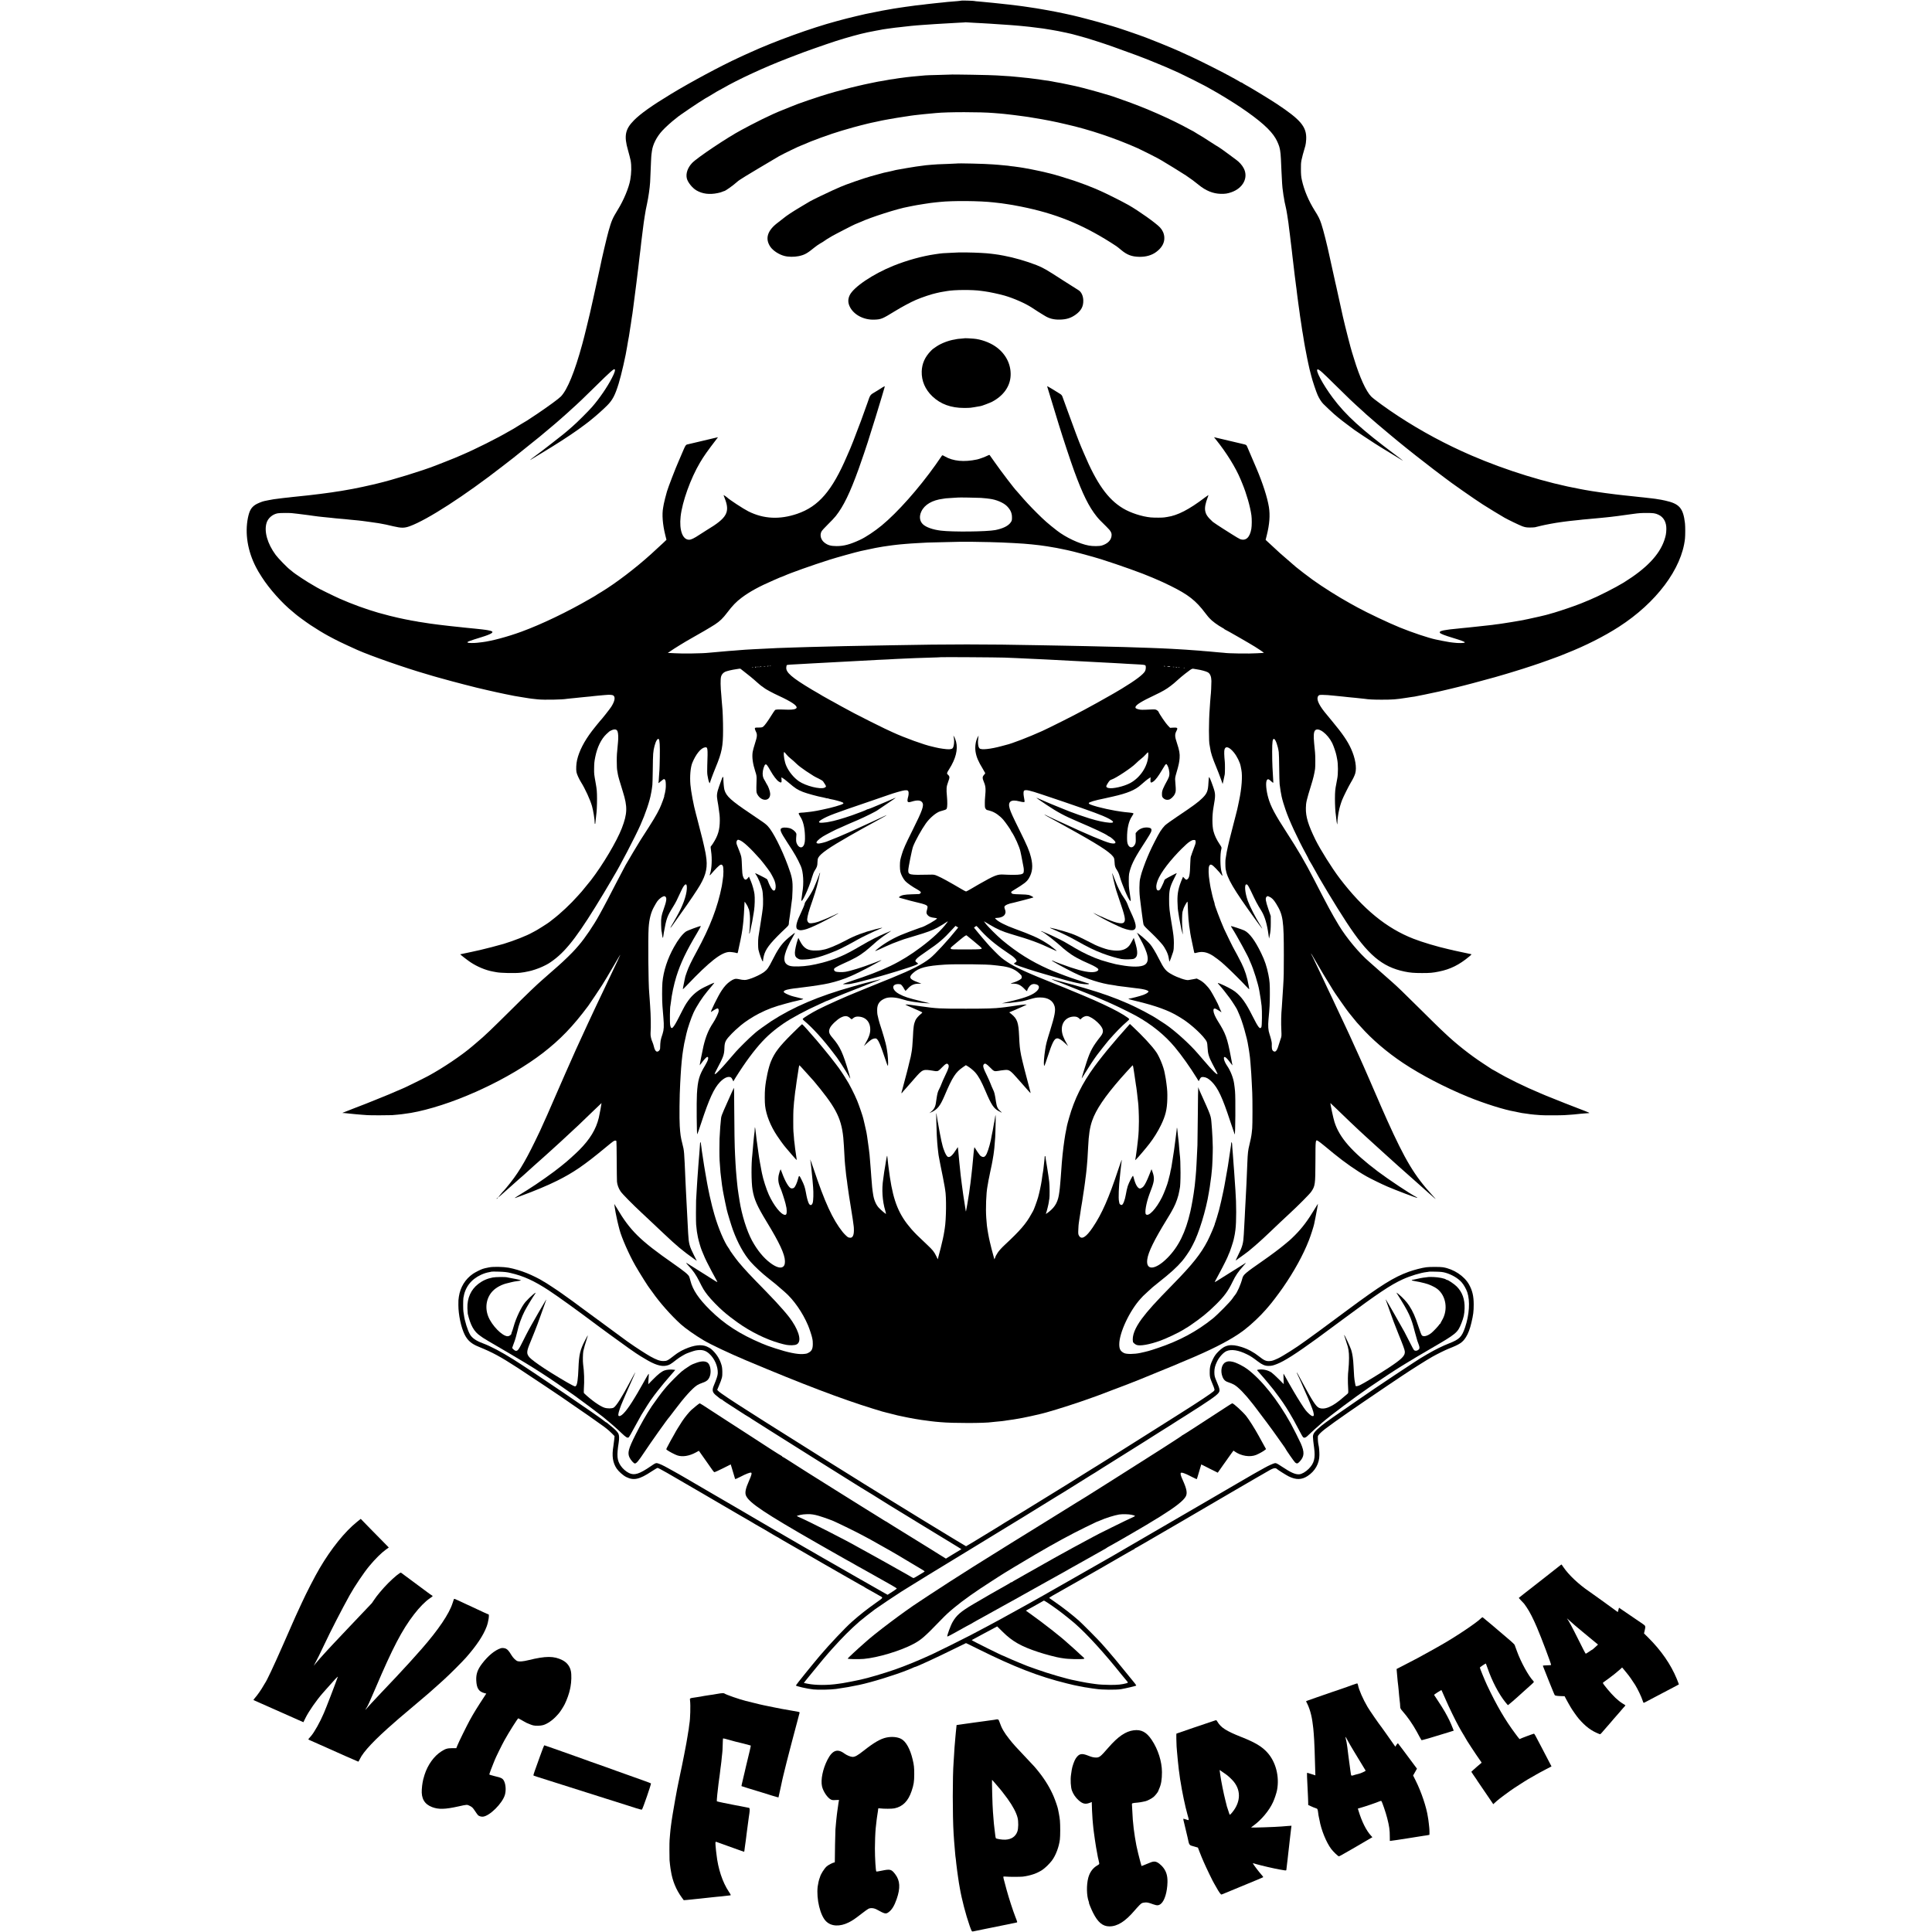 <?xml version="1.0" standalone="no"?>
<!DOCTYPE svg PUBLIC "-//W3C//DTD SVG 20010904//EN"
 "http://www.w3.org/TR/2001/REC-SVG-20010904/DTD/svg10.dtd">
<svg version="1.0" xmlns="http://www.w3.org/2000/svg"
 width="4367pt" height="4367pt" viewBox="0 0 4367 4367"
 preserveAspectRatio="xMidYMid meet">
<g transform="translate(0,4367) scale(0.1,-0.1)"
fill="#000000" stroke="none">
<path d="M21729 43656 c-2 -2 -40 -7 -84 -11 -44 -3 -98 -8 -120 -10 -22 -2
-71 -6 -110 -9 -38 -4 -83 -8 -100 -11 -16 -2 -61 -7 -100 -10 -38 -3 -86 -8
-105 -11 -19 -3 -60 -7 -90 -10 -30 -2 -66 -6 -80 -9 -14 -2 -52 -7 -85 -11
-98 -9 -244 -28 -315 -39 -14 -2 -47 -7 -75 -10 -27 -4 -88 -13 -135 -20 -47
-8 -105 -17 -130 -20 -25 -4 -63 -10 -85 -15 -22 -5 -60 -11 -85 -15 -25 -3
-135 -24 -245 -47 -110 -22 -209 -42 -220 -44 -11 -2 -105 -24 -210 -49 -104
-26 -197 -48 -205 -50 -8 -2 -50 -13 -92 -24 -43 -12 -112 -30 -153 -41 -561
-150 -1403 -455 -1955 -708 -36 -16 -90 -41 -120 -54 -30 -14 -86 -40 -125
-58 -400 -183 -1092 -554 -1535 -823 -437 -265 -689 -444 -840 -596 -199 -201
-229 -351 -135 -676 25 -88 52 -194 60 -235 21 -117 18 -282 -9 -435 -32 -180
-148 -460 -282 -676 -119 -194 -141 -245 -209 -484 -42 -151 -155 -630 -191
-815 -3 -14 -25 -117 -50 -230 -25 -113 -56 -257 -70 -320 -13 -63 -29 -133
-34 -155 -18 -79 -51 -227 -74 -330 -8 -38 -40 -171 -71 -295 -31 -124 -58
-235 -61 -247 -2 -12 -23 -89 -45 -170 -170 -621 -332 -1017 -480 -1174 -49
-51 -279 -220 -540 -396 -125 -84 -229 -153 -232 -153 -4 0 -232 -139 -297
-180 -8 -6 -24 -14 -35 -20 -11 -5 -42 -23 -70 -39 -259 -153 -764 -406 -1075
-538 -58 -24 -123 -52 -145 -62 -22 -10 -123 -51 -225 -90 -102 -40 -201 -78
-220 -86 -296 -116 -971 -324 -1315 -405 -49 -12 -97 -23 -105 -25 -99 -24
-350 -78 -440 -94 -63 -11 -128 -23 -145 -26 -66 -13 -184 -32 -240 -39 -16
-3 -59 -9 -95 -15 -36 -6 -105 -15 -155 -21 -49 -6 -101 -13 -115 -15 -23 -3
-51 -6 -175 -21 -22 -2 -56 -6 -75 -9 -19 -3 -66 -7 -105 -11 -38 -3 -77 -8
-85 -9 -13 -2 -88 -10 -190 -20 -14 -1 -47 -5 -75 -9 -27 -3 -75 -8 -105 -11
-30 -4 -70 -8 -88 -11 -76 -10 -100 -13 -147 -19 -27 -4 -81 -14 -120 -22 -38
-8 -80 -17 -93 -19 -45 -9 -157 -55 -197 -81 -97 -63 -137 -134 -171 -298 -71
-354 -6 -752 182 -1115 50 -94 45 -86 132 -224 168 -264 464 -596 702 -786 24
-19 48 -40 54 -46 29 -28 237 -181 342 -251 123 -82 295 -187 399 -243 203
-110 304 -159 660 -320 287 -129 1093 -411 1560 -545 28 -8 97 -28 154 -46 57
-17 111 -32 120 -34 28 -6 275 -74 306 -84 25 -8 515 -135 565 -146 8 -2 114
-27 235 -55 121 -28 306 -69 410 -90 212 -44 201 -41 380 -70 72 -12 141 -23
155 -25 27 -5 83 -11 195 -23 145 -15 561 -7 660 12 11 2 54 7 95 10 41 4 91
9 110 11 19 2 62 6 95 10 33 3 78 8 100 10 129 12 173 16 195 20 14 2 59 7
100 10 41 3 111 9 154 14 124 12 184 7 207 -16 41 -40 21 -129 -54 -248 -29
-47 -228 -299 -253 -320 -6 -5 -38 -44 -70 -85 -32 -41 -61 -77 -64 -80 -3 -3
-26 -32 -51 -65 -176 -232 -288 -450 -335 -654 -19 -81 -26 -210 -14 -273 10
-51 57 -155 106 -233 90 -143 205 -394 245 -535 28 -95 64 -320 61 -377 -1
-12 2 -24 6 -27 4 -2 8 3 8 12 1 24 15 152 20 182 12 77 19 217 19 380 -1 157
-5 209 -29 340 -38 216 -38 212 -37 335 2 126 4 155 26 265 44 220 133 403
250 515 64 61 71 67 115 87 74 34 123 25 140 -28 15 -46 19 -138 9 -239 -26
-266 -28 -292 -28 -430 0 -120 4 -189 14 -233 3 -13 8 -42 11 -64 6 -42 42
-166 114 -396 106 -338 102 -492 -24 -821 -115 -298 -430 -829 -698 -1176 -41
-53 -202 -250 -208 -255 -3 -3 -42 -45 -85 -95 -165 -187 -398 -406 -575 -540
-36 -27 -67 -52 -70 -55 -16 -17 -322 -210 -334 -210 -3 0 -27 -13 -53 -28
-119 -69 -412 -185 -649 -257 -99 -30 -449 -121 -534 -139 -14 -3 -55 -12 -91
-20 -36 -8 -77 -17 -90 -20 -13 -2 -77 -16 -141 -30 -65 -14 -120 -26 -124
-26 -11 0 150 -125 231 -180 148 -99 341 -180 500 -209 33 -6 71 -13 85 -16
100 -20 427 -26 545 -12 75 10 116 16 135 22 8 2 31 7 50 10 66 11 228 65 311
105 120 56 157 79 256 153 308 231 585 601 1135 1517 74 124 151 254 172 290
20 36 41 72 46 80 133 215 485 890 605 1160 113 252 213 548 240 710 3 19 8
42 10 50 2 8 7 40 11 70 3 30 8 66 10 80 3 14 6 167 9 340 4 371 7 412 40 541
29 112 71 177 96 152 20 -20 27 -148 23 -393 -2 -146 -6 -281 -8 -300 -3 -19
-7 -89 -11 -155 -3 -66 -8 -129 -12 -140 -4 -13 14 -1 51 33 32 28 66 52 75
52 10 0 23 -12 30 -27 12 -25 15 -145 6 -203 -11 -72 -18 -106 -26 -127 -5
-13 -7 -23 -4 -23 9 0 -65 -200 -103 -280 -75 -156 -144 -270 -434 -718 -47
-74 -295 -489 -338 -567 -43 -79 -98 -183 -205 -390 -183 -354 -250 -483 -303
-580 -30 -55 -67 -122 -82 -150 -127 -234 -333 -537 -467 -691 -28 -32 -61
-70 -73 -84 -67 -78 -274 -280 -395 -385 -116 -101 -148 -129 -165 -145 -15
-14 -104 -92 -193 -170 -129 -112 -338 -312 -703 -675 -188 -187 -402 -396
-474 -465 -172 -162 -163 -154 -310 -279 -41 -35 -86 -73 -100 -85 -235 -201
-658 -486 -990 -666 -136 -73 -600 -300 -615 -300 -2 0 -34 -14 -71 -30 -96
-44 -272 -117 -505 -210 -112 -44 -213 -85 -224 -90 -11 -5 -128 -50 -259
-100 -131 -50 -246 -95 -255 -100 -14 -8 -13 -9 4 -8 11 1 43 -2 70 -5 28 -4
79 -9 115 -12 36 -3 81 -8 100 -10 19 -2 78 -7 130 -11 52 -4 113 -8 135 -10
57 -5 513 -4 555 0 19 2 75 7 125 11 49 4 92 8 95 10 3 1 32 6 65 9 357 40
906 200 1410 411 88 37 183 77 210 90 28 13 89 41 137 63 505 233 1003 529
1368 810 395 306 676 597 1027 1067 13 17 87 127 166 245 127 189 177 268 251
393 10 18 62 106 116 197 54 91 118 201 144 245 25 44 46 76 46 72 0 -4 -25
-60 -56 -125 -31 -64 -73 -153 -94 -197 -41 -87 -109 -230 -187 -395 -28 -58
-67 -141 -88 -185 -21 -44 -62 -132 -93 -195 -30 -63 -69 -146 -87 -185 -18
-38 -81 -173 -140 -300 -170 -364 -346 -754 -497 -1100 -77 -176 -146 -333
-153 -350 -8 -16 -50 -115 -96 -220 -99 -231 -222 -509 -278 -628 -23 -49 -41
-90 -41 -92 0 -2 -51 -109 -114 -237 -244 -501 -401 -756 -645 -1048 -30 -36
-57 -67 -60 -70 -22 -19 -131 -150 -124 -150 4 0 29 19 54 43 26 23 74 65 106
94 33 29 73 65 90 80 37 34 161 144 217 193 23 19 46 40 52 45 6 6 39 35 74
65 34 30 79 71 99 90 21 19 68 62 105 95 37 32 78 68 90 80 38 34 97 86 185
165 46 41 94 84 105 95 12 11 61 56 110 100 48 44 103 94 121 110 316 290 509
472 749 707 94 91 172 166 173 165 3 -3 -45 -262 -61 -330 -63 -263 -200 -488
-447 -736 -86 -86 -301 -279 -344 -309 -6 -4 -35 -28 -65 -53 -156 -129 -551
-408 -756 -534 -194 -119 -297 -185 -289 -185 6 0 35 9 65 21 30 11 78 29 105
39 263 95 588 231 785 330 368 183 614 351 1095 750 77 64 154 126 172 138 36
25 68 29 76 8 3 -8 6 -205 7 -438 1 -233 4 -447 6 -477 6 -72 37 -155 82 -221
41 -60 265 -287 472 -480 74 -69 173 -161 220 -206 47 -44 120 -114 164 -155
43 -41 95 -90 116 -109 296 -280 426 -389 678 -568 l72 -52 -65 130 c-102 203
-117 260 -130 495 -18 322 -30 558 -40 765 -3 63 -7 151 -10 195 -3 44 -7 139
-10 210 -30 704 -29 688 -70 850 -38 145 -48 217 -60 404 -11 168 -6 689 10
961 2 47 7 128 10 180 13 230 34 445 55 570 5 30 12 72 16 94 7 47 7 49 34
166 12 52 23 104 25 114 26 119 108 359 161 475 69 147 199 348 312 483 120
142 161 192 158 195 -3 4 -126 -51 -228 -102 -151 -75 -267 -172 -360 -301
-69 -97 -76 -110 -205 -364 -140 -276 -179 -312 -204 -192 -11 52 -7 421 5
440 2 4 7 38 11 75 16 162 69 412 124 587 95 302 222 569 464 975 52 88 92
161 88 163 -17 6 -306 -101 -339 -126 -82 -61 -172 -178 -266 -346 -147 -261
-240 -545 -263 -806 -9 -108 -9 -406 1 -530 8 -102 10 -125 22 -270 15 -178
11 -267 -18 -355 -51 -155 -51 -156 -57 -331 -1 -38 -34 -74 -67 -74 -31 0
-59 45 -75 120 -7 30 -21 73 -31 95 -29 62 -47 145 -43 200 11 143 6 413 -10
625 -2 30 -7 98 -10 150 -3 52 -8 113 -10 135 -20 188 -29 1241 -13 1477 13
195 53 349 120 468 17 30 36 64 42 75 40 75 101 134 167 162 22 9 31 8 48 -3
38 -27 28 -102 -39 -289 -51 -142 -60 -194 -56 -347 2 -75 6 -141 9 -145 3 -5
9 -36 12 -68 12 -95 21 -109 29 -41 4 32 10 70 13 85 56 311 72 356 208 576
61 98 85 146 183 360 80 175 136 195 127 44 -9 -160 -94 -392 -230 -629 -21
-36 -51 -90 -68 -120 -17 -30 -41 -72 -54 -92 -40 -65 -10 -41 38 30 25 37
116 166 203 287 153 212 352 508 410 609 143 247 176 416 132 676 -3 14 -7 41
-10 60 -3 19 -17 85 -31 145 -15 61 -30 128 -35 150 -8 33 -39 156 -55 215
-24 92 -68 259 -70 273 -2 10 -14 52 -25 95 -50 180 -112 508 -124 657 -16
190 2 390 42 490 80 196 194 337 285 352 66 10 68 -6 54 -412 -4 -92 -2 -183
4 -215 6 -30 12 -66 15 -80 11 -58 32 -114 38 -100 3 8 19 54 35 102 16 47 61
162 99 255 138 333 166 472 166 838 1 187 -10 478 -19 535 -2 14 -7 66 -10
115 -3 50 -7 110 -10 135 -20 196 -22 368 -6 427 12 46 45 84 89 107 37 18
157 47 252 60 25 3 56 8 70 11 13 2 27 1 30 -3 3 -4 32 -27 65 -51 72 -53 244
-194 301 -248 48 -44 109 -94 133 -107 9 -5 22 -15 29 -22 23 -24 205 -122
332 -180 284 -131 421 -222 406 -272 -10 -31 -85 -47 -201 -43 -241 8 -271 7
-288 -11 -9 -9 -44 -60 -78 -115 -83 -134 -156 -234 -188 -258 -21 -16 -42
-20 -106 -20 -72 0 -80 -2 -83 -20 -1 -11 9 -42 23 -68 35 -68 32 -113 -19
-269 -24 -73 -48 -161 -53 -195 -18 -117 2 -263 59 -440 30 -91 32 -106 29
-208 -8 -254 -7 -268 22 -317 97 -166 294 -149 286 24 -3 55 -43 168 -79 217
-11 16 -20 32 -20 35 0 4 -12 25 -26 48 -35 55 -45 92 -45 160 1 72 35 184 61
198 23 12 42 -11 115 -140 66 -117 141 -215 187 -245 56 -37 70 -28 64 40 l-4
54 29 -15 c16 -8 76 -54 132 -102 157 -134 199 -161 329 -213 87 -34 341 -104
453 -123 17 -3 45 -10 63 -15 17 -5 32 -8 32 -6 0 3 10 1 23 -4 13 -5 39 -12
58 -15 77 -12 242 -58 265 -73 21 -13 23 -18 12 -29 -27 -25 -255 -91 -468
-134 -58 -12 -112 -23 -122 -25 -9 -2 -38 -7 -65 -11 -26 -3 -56 -8 -65 -10
-9 -1 -48 -6 -85 -10 -37 -3 -75 -8 -83 -9 -8 -2 -37 -4 -63 -4 -31 -1 -49 -6
-53 -15 -3 -8 12 -40 34 -73 64 -94 100 -238 107 -427 5 -127 -5 -193 -36
-237 -39 -56 -103 -37 -143 43 -24 48 -26 75 -14 218 3 35 -51 94 -114 126
-56 28 -162 38 -210 20 -64 -24 -45 -79 115 -323 175 -267 227 -358 308 -538
58 -130 73 -393 34 -604 -4 -22 -11 -77 -20 -156 -15 -135 171 257 241 509 17
60 41 120 64 155 48 73 57 103 58 183 0 41 7 79 17 99 49 94 242 229 710 496
173 99 415 234 702 390 78 42 141 79 139 80 -2 2 -65 -26 -140 -62 -76 -36
-139 -65 -141 -65 -1 0 -81 -36 -176 -81 -198 -91 -217 -100 -279 -127 -25
-11 -79 -35 -120 -55 -117 -54 -352 -152 -507 -211 -53 -20 -173 -47 -193 -43
-8 1 -21 6 -28 10 -27 18 32 82 139 150 51 33 331 177 343 177 3 0 38 15 78
34 40 19 89 41 108 49 19 8 55 24 80 35 25 11 104 45 175 75 151 64 435 206
455 227 3 3 96 66 207 140 111 74 201 136 199 137 -2 2 -28 -7 -57 -21 -30
-13 -103 -45 -164 -70 -60 -26 -119 -50 -130 -55 -120 -53 -266 -111 -277
-111 -8 0 -18 -4 -24 -8 -10 -10 -204 -85 -334 -130 -220 -76 -402 -128 -519
-148 -18 -3 -43 -8 -55 -10 -11 -2 -50 -6 -86 -9 -111 -9 -117 18 -17 77 133
78 267 129 1032 389 226 77 435 149 465 160 121 44 317 100 366 105 69 8 89
-4 92 -55 2 -23 -2 -59 -8 -80 -35 -130 -22 -150 73 -121 129 40 208 35 243
-17 45 -66 7 -175 -217 -624 -81 -162 -158 -320 -169 -350 -12 -30 -28 -67
-35 -84 -19 -41 -61 -178 -75 -245 -12 -62 -12 -203 2 -264 14 -63 63 -158
108 -208 38 -44 168 -135 275 -193 28 -15 58 -36 68 -47 16 -19 16 -23 2 -38
-8 -9 -21 -17 -28 -18 -6 0 -83 -3 -170 -6 -163 -5 -228 -18 -275 -54 -24 -18
-23 -19 100 -51 67 -17 134 -36 148 -41 14 -5 88 -23 165 -41 153 -35 210 -58
220 -89 3 -11 -1 -44 -11 -73 -20 -63 -15 -94 22 -130 29 -30 73 -45 152 -54
28 -3 52 -9 52 -12 -2 -27 -289 -190 -363 -205 -7 -2 -19 -6 -27 -9 -8 -4 -60
-23 -115 -42 -55 -20 -109 -39 -120 -44 -11 -5 -65 -26 -120 -47 -203 -76
-427 -203 -586 -330 -108 -86 -101 -84 166 41 98 46 226 98 320 130 44 15 89
31 100 36 11 5 128 40 260 79 262 78 380 121 495 183 65 35 182 107 230 141 8
6 2 -7 -14 -29 -122 -166 -325 -356 -591 -555 -459 -343 -828 -521 -1595 -772
-85 -28 -159 -55 -165 -60 -10 -10 167 -4 183 6 4 2 25 7 47 10 22 4 58 11 80
17 22 6 47 12 55 14 55 11 380 100 515 140 50 15 104 31 120 35 71 19 373 113
486 151 150 50 209 75 209 88 0 5 -13 18 -30 28 -65 38 -27 80 220 248 282
191 388 282 591 505 l67 72 30 -18 31 -18 -40 -50 c-182 -229 -489 -562 -598
-647 -179 -140 -394 -250 -864 -443 -115 -47 -211 -86 -213 -86 -3 0 -24 -8
-47 -19 -23 -10 -118 -49 -212 -86 -93 -37 -188 -76 -210 -86 -22 -10 -74 -31
-115 -47 -222 -88 -673 -289 -870 -390 -134 -68 -331 -189 -345 -212 -4 -6 9
-23 27 -38 194 -161 439 -431 666 -732 40 -52 75 -99 80 -105 20 -25 172 -256
202 -309 19 -32 44 -72 54 -90 11 -17 25 -42 32 -56 21 -38 17 -15 -15 95
-137 467 -201 607 -371 805 -85 99 -97 144 -59 227 30 65 160 189 243 232 96
49 153 44 218 -17 28 -25 28 -26 50 -6 40 34 69 46 114 46 175 0 285 -114 285
-292 0 -96 -31 -181 -121 -335 l-23 -40 49 46 c96 89 139 119 185 125 38 5 47
3 66 -18 39 -42 76 -130 159 -377 62 -188 82 -238 86 -217 9 46 -3 243 -22
347 -6 33 -12 69 -14 81 -14 79 -80 308 -153 528 -13 40 -35 127 -50 200 -3
14 -6 59 -6 100 -1 135 56 215 188 266 77 29 214 25 335 -10 142 -42 192 -54
246 -62 27 -3 51 -7 54 -9 3 -2 34 -6 70 -9 36 -4 76 -9 90 -11 14 -2 68 -7
120 -10 l95 -5 -200 49 c-300 73 -377 98 -500 163 -133 70 -177 177 -88 214
29 13 82 14 120 5 15 -4 58 -59 78 -99 15 -30 31 -50 37 -46 6 4 27 25 46 46
75 84 149 116 255 113 31 -1 55 0 54 1 -1 2 -41 17 -87 34 -184 68 -206 112
-102 206 131 120 298 164 727 191 248 15 973 8 1096 -12 13 -2 51 -6 84 -9
206 -21 314 -51 415 -114 51 -32 129 -104 131 -120 0 -4 2 -17 4 -28 3 -12 -3
-28 -13 -37 -30 -27 -105 -64 -167 -83 -78 -23 -85 -30 -27 -28 112 4 185 -29
274 -124 45 -48 58 -54 58 -25 0 7 14 35 30 62 36 58 84 85 138 78 107 -12
127 -81 48 -158 -84 -82 -239 -145 -521 -213 -82 -20 -177 -43 -210 -51 l-60
-14 90 5 c93 5 104 6 240 24 142 18 158 22 300 63 120 35 154 41 235 41 175 1
290 -69 328 -199 26 -92 5 -209 -103 -555 -77 -246 -90 -296 -109 -420 -27
-173 -37 -312 -27 -365 5 -25 19 8 74 177 115 353 159 438 226 438 40 0 99
-37 180 -114 l65 -61 -26 45 c-83 145 -113 228 -117 322 -7 177 115 304 287
300 46 -1 75 -13 110 -45 l22 -21 28 27 c34 33 88 55 127 51 56 -6 155 -66
235 -143 135 -132 153 -210 71 -313 -181 -230 -235 -328 -319 -583 -46 -138
-112 -357 -112 -372 0 -3 32 48 71 113 84 138 212 333 277 419 62 82 221 283
253 320 149 173 310 338 419 430 30 25 55 51 55 58 0 24 -206 150 -400 246
-265 131 -469 221 -960 423 -27 12 -63 27 -80 34 -16 7 -120 48 -230 92 -648
259 -902 375 -1085 497 -122 81 -152 106 -285 240 -106 107 -129 132 -222 241
-23 27 -53 63 -68 79 -14 17 -61 72 -103 124 l-76 93 23 19 c13 11 27 19 31
19 4 0 24 -19 45 -42 179 -206 354 -356 640 -549 132 -89 139 -94 187 -142 46
-47 48 -71 8 -92 -16 -9 -30 -19 -30 -24 0 -5 19 -18 43 -29 63 -29 412 -143
622 -202 17 -4 118 -34 225 -65 195 -57 393 -111 440 -121 14 -3 50 -11 80
-19 113 -28 274 -43 284 -26 4 6 2 11 -5 11 -17 0 -440 139 -514 169 -11 5
-56 22 -100 38 -171 65 -203 78 -299 120 -386 172 -702 370 -1046 656 -112 94
-331 314 -377 379 l-32 45 137 -82 c164 -98 288 -152 471 -206 454 -134 618
-194 940 -345 52 -25 96 -42 98 -40 4 3 -76 69 -162 134 -5 4 -46 30 -90 58
-157 100 -323 174 -695 310 -218 79 -379 162 -435 224 -18 20 -18 20 16 21 89
2 162 31 189 74 24 39 25 73 5 123 -9 20 -14 46 -11 57 9 34 93 71 206 91 37
7 444 114 448 119 7 7 -62 45 -103 56 -22 6 -108 13 -192 14 -168 4 -188 7
-203 36 -10 17 -4 24 50 57 249 151 299 191 348 272 81 136 95 279 46 474 -35
143 -85 260 -259 611 -157 317 -197 406 -221 485 -49 162 25 218 222 166 34
-9 74 -16 89 -16 27 0 27 1 22 43 -4 23 -10 60 -14 82 -12 64 -9 125 7 135 39
25 117 8 395 -85 749 -250 1210 -412 1382 -485 236 -100 301 -166 155 -156
-121 9 -266 40 -457 98 -101 30 -384 129 -440 153 -16 7 -50 20 -75 30 -25 9
-58 23 -75 30 -16 7 -77 32 -135 55 -58 23 -118 48 -135 55 -16 7 -75 32 -130
55 -55 24 -124 53 -154 67 -29 13 -55 23 -56 21 -2 -2 101 -73 228 -158 254
-169 400 -248 707 -379 382 -163 618 -274 677 -318 17 -12 35 -23 40 -23 13 0
100 -72 123 -103 38 -48 -4 -66 -105 -43 -122 28 -536 203 -1098 465 -49 23
-90 41 -91 41 -3 0 -271 126 -291 138 -7 3 -7 2 0 -5 6 -6 42 -27 80 -48 147
-79 493 -270 670 -370 560 -315 778 -466 817 -563 5 -15 11 -56 12 -92 4 -87
12 -115 56 -180 22 -32 46 -88 59 -135 52 -184 194 -521 235 -554 16 -14 17
-11 11 45 -4 32 -9 68 -11 79 -2 11 -7 43 -10 70 -3 28 -8 61 -11 75 -10 48
-11 290 -1 337 35 176 111 335 291 613 168 260 208 327 214 362 7 44 -12 64
-69 72 -97 13 -197 -21 -257 -89 l-31 -36 2 -107 c3 -89 0 -113 -16 -146 -44
-88 -121 -91 -159 -7 -16 36 -20 68 -21 146 -2 213 37 386 110 492 31 45 39
64 31 71 -7 5 -48 12 -92 16 -44 3 -89 8 -101 10 -11 2 -46 7 -76 10 -57 6
-208 33 -288 51 -14 3 -36 7 -50 10 -14 3 -61 14 -105 25 -44 11 -89 22 -101
25 -40 9 -149 45 -171 57 -13 6 -23 17 -23 24 0 22 135 63 360 108 14 3 34 7
45 10 11 2 73 16 138 31 332 75 509 149 636 265 68 61 152 130 183 148 l37 23
-4 -56 c-4 -70 10 -78 65 -40 47 32 116 123 190 250 64 110 88 145 101 145 16
0 48 -63 60 -120 22 -99 15 -155 -25 -229 -111 -203 -131 -253 -131 -323 0
-60 3 -70 29 -97 32 -33 77 -47 124 -36 45 9 112 72 138 129 20 44 23 63 20
141 -2 49 -7 119 -11 155 -6 58 -3 79 28 185 49 165 64 237 71 328 8 99 -6
179 -59 338 -51 151 -53 199 -13 276 37 70 26 82 -72 76 l-71 -4 -53 55 c-47
48 -192 262 -209 308 -3 10 -21 27 -38 37 -28 17 -45 19 -143 14 -191 -9 -220
-9 -269 4 -59 14 -77 28 -70 54 13 50 143 130 428 264 182 86 268 136 366 211
41 31 76 60 79 63 3 3 39 35 80 71 41 36 77 67 80 70 14 14 152 122 196 153
36 26 58 35 75 32 13 -3 53 -10 89 -15 91 -13 203 -44 242 -66 52 -30 79 -95
81 -195 1 -79 -10 -295 -17 -335 -2 -11 -7 -71 -11 -134 -4 -63 -9 -131 -10
-150 -23 -292 -24 -772 -1 -841 3 -8 7 -33 10 -56 13 -103 52 -224 139 -432
33 -80 79 -198 102 -264 l42 -118 21 93 c12 51 24 109 27 128 5 46 6 224 1
275 -15 147 -18 255 -6 288 26 82 110 53 214 -75 67 -83 134 -219 150 -305 2
-15 10 -53 16 -83 28 -139 8 -418 -51 -695 -11 -55 -23 -109 -25 -120 -11 -57
-20 -92 -55 -229 -22 -82 -41 -158 -44 -170 -2 -12 -25 -100 -50 -196 -59
-222 -112 -458 -120 -535 -4 -33 -9 -63 -11 -66 -7 -12 -7 -185 0 -229 34
-214 173 -451 666 -1134 163 -226 201 -271 121 -143 -112 179 -238 425 -285
555 -65 182 -82 372 -32 372 29 0 46 -30 170 -293 30 -65 79 -157 108 -205 29
-48 58 -96 65 -107 74 -124 124 -293 157 -534 l12 -86 12 55 c22 106 27 166
27 310 l-1 145 -53 154 c-63 186 -73 249 -43 279 20 20 23 21 59 5 60 -24 104
-69 161 -162 155 -253 172 -367 172 -1166 0 -408 -1 -467 -15 -700 -12 -210
-26 -419 -30 -465 -16 -170 -20 -353 -11 -535 6 -123 5 -134 -20 -200 -14 -38
-34 -101 -45 -140 -37 -127 -76 -162 -127 -115 -21 20 -27 57 -24 165 0 31
-25 132 -53 215 -28 80 -35 183 -22 325 26 270 30 359 31 570 1 229 -4 301
-33 445 -37 185 -81 317 -163 485 -139 288 -268 460 -383 514 -51 24 -295 104
-301 99 -2 -2 12 -28 32 -58 91 -138 384 -676 384 -704 0 -3 11 -29 25 -58 69
-149 176 -491 200 -638 4 -25 9 -54 11 -65 13 -63 29 -178 42 -285 12 -113 9
-452 -6 -477 -32 -57 -68 -12 -202 254 -149 297 -248 436 -393 550 -57 45
-222 132 -340 179 -61 24 -62 20 -11 -36 53 -57 165 -199 235 -295 60 -82 169
-255 169 -268 0 -3 16 -39 35 -81 72 -152 186 -550 211 -731 2 -16 6 -43 10
-58 3 -16 7 -38 8 -50 2 -12 6 -40 9 -62 7 -43 16 -119 22 -200 18 -232 22
-286 30 -460 3 -71 8 -173 11 -225 7 -139 7 -735 -1 -805 -3 -33 -8 -80 -11
-105 -5 -57 -31 -185 -54 -275 -28 -110 -36 -178 -45 -400 -7 -179 -15 -378
-20 -475 -7 -136 -15 -292 -20 -385 -3 -44 -7 -127 -10 -185 -2 -58 -7 -141
-9 -185 -6 -98 -15 -258 -21 -385 -10 -201 -30 -277 -125 -464 -33 -66 -57
-122 -54 -125 3 -3 8 -1 12 5 4 5 23 21 42 34 46 31 209 150 235 172 170 140
293 251 474 423 46 44 103 98 126 120 24 22 78 74 121 115 44 41 138 129 209
195 191 176 446 433 482 485 91 134 95 160 97 698 1 480 1 483 54 456 15 -7
81 -57 146 -111 66 -54 163 -133 215 -177 242 -198 518 -391 736 -514 94 -53
349 -178 470 -230 192 -83 675 -266 682 -258 3 2 -6 10 -19 17 -149 77 -635
401 -874 581 -586 443 -867 763 -979 1116 -26 79 -99 421 -92 429 1 1 72 -67
158 -150 140 -137 423 -407 490 -468 15 -13 73 -67 129 -119 57 -52 112 -103
124 -113 12 -10 62 -56 111 -101 50 -45 119 -109 155 -141 36 -33 83 -75 105
-95 196 -178 275 -249 610 -545 154 -137 317 -282 363 -323 76 -69 148 -128
129 -106 -5 5 -41 45 -81 89 -395 434 -603 780 -1013 1689 -52 115 -112 253
-135 305 -22 53 -52 121 -65 151 -45 101 -51 114 -113 260 -34 80 -70 163 -80
185 -10 22 -41 94 -70 160 -28 66 -60 138 -70 160 -10 22 -57 128 -105 235
-48 107 -107 237 -131 288 -24 52 -44 95 -44 98 0 2 -20 46 -45 98 -25 52 -58
125 -75 161 -30 66 -140 300 -230 489 -26 56 -60 128 -75 161 -16 33 -63 134
-107 224 -43 90 -78 165 -78 166 0 2 -34 75 -76 162 -42 87 -103 217 -137 288
-33 72 -67 141 -76 155 -8 14 -10 21 -4 15 6 -5 39 -59 73 -120 80 -142 332
-563 382 -638 21 -32 38 -61 38 -63 0 -10 339 -495 360 -514 3 -3 43 -52 89
-110 47 -58 87 -107 90 -110 4 -3 40 -43 81 -89 259 -293 598 -583 965 -828
406 -270 945 -551 1470 -766 363 -149 830 -296 1060 -333 17 -3 46 -9 65 -14
56 -14 118 -24 220 -36 30 -3 57 -7 60 -9 3 -2 46 -6 95 -10 50 -3 113 -8 140
-11 53 -6 458 -5 535 0 25 2 90 7 145 10 55 4 111 8 125 11 14 2 61 7 105 11
44 3 94 8 110 9 17 2 44 4 60 4 44 2 30 8 -252 116 -136 53 -257 99 -268 104
-11 5 -108 44 -215 86 -107 42 -208 83 -225 90 -16 8 -73 32 -125 53 -347 144
-763 348 -997 489 -40 23 -75 43 -78 43 -3 0 -18 8 -33 19 -15 10 -99 66 -187
123 -290 189 -619 449 -870 689 -38 37 -86 81 -105 99 -19 17 -211 205 -425
418 -419 415 -535 527 -660 637 -44 39 -82 72 -85 75 -3 3 -79 70 -170 150
-91 79 -181 159 -200 177 -19 17 -46 42 -60 53 -222 189 -516 542 -687 825
-161 267 -246 425 -573 1060 -184 358 -357 654 -601 1030 -270 416 -366 596
-422 795 -45 159 -61 337 -34 390 20 39 42 35 97 -16 44 -41 53 -45 52 -24 0
3 -3 52 -6 110 -3 58 -9 161 -13 230 -4 69 -7 224 -7 345 0 232 10 299 42 293
34 -6 89 -160 107 -298 4 -30 9 -192 10 -360 2 -168 6 -332 10 -365 8 -80 33
-230 45 -280 6 -22 13 -51 16 -65 5 -26 30 -104 70 -225 75 -229 277 -666 468
-1013 31 -56 56 -106 56 -110 0 -4 11 -23 23 -42 13 -19 39 -64 59 -100 163
-305 533 -919 773 -1285 482 -737 802 -1008 1311 -1115 131 -27 215 -34 399
-34 183 0 240 5 382 34 256 51 457 151 683 339 55 46 58 51 38 55 -13 3 -99
21 -193 41 -93 20 -181 39 -195 42 -14 4 -27 7 -30 8 -3 0 -41 9 -85 19 -256
58 -596 159 -797 238 -607 236 -1137 670 -1668 1368 -170 223 -438 651 -546
870 -165 338 -220 519 -216 717 2 123 15 178 120 518 47 149 72 257 88 365 8
56 7 307 -1 375 -6 54 -9 86 -20 205 -17 175 -10 259 24 293 74 75 280 -80
384 -288 32 -66 85 -220 97 -287 6 -29 13 -64 15 -78 23 -107 24 -335 1 -445
-2 -11 -7 -40 -12 -65 -4 -25 -8 -47 -9 -50 -24 -117 -29 -171 -30 -335 0
-138 9 -307 20 -363 1 -9 6 -48 10 -87 3 -38 10 -86 15 -105 8 -34 8 -34 10
15 1 28 3 59 4 70 2 11 6 47 10 80 4 33 9 68 12 78 3 11 7 29 9 40 5 42 45
178 72 245 30 76 148 312 193 387 52 86 87 158 103 211 39 131 2 350 -95 562
-79 174 -193 340 -423 617 -77 94 -157 190 -177 215 -141 179 -188 300 -139
361 16 20 27 23 92 23 66 0 170 -8 269 -19 33 -4 73 -8 200 -20 30 -4 75 -8
100 -11 25 -2 65 -6 90 -9 25 -2 68 -7 95 -9 116 -11 182 -18 205 -22 76 -13
198 -19 380 -19 246 0 329 6 550 41 52 9 111 18 130 20 19 3 49 7 65 9 31 4
388 78 555 115 52 11 169 39 260 61 91 22 172 42 180 44 8 1 35 8 60 15 25 7
52 13 60 15 29 6 333 87 512 137 97 27 184 51 195 53 23 6 91 26 223 65 58 17
125 38 150 45 122 36 386 120 470 149 52 19 131 45 175 59 44 15 148 52 230
82 83 31 164 61 180 66 17 5 39 13 50 19 11 5 76 32 145 59 416 164 839 378
1170 591 847 544 1424 1313 1497 1995 8 78 8 274 0 347 -40 343 -125 442 -447
513 -58 13 -130 27 -160 30 -30 4 -57 8 -60 10 -3 2 -39 6 -80 10 -41 3 -82 8
-90 10 -8 2 -46 7 -85 10 -38 3 -83 8 -100 10 -16 2 -57 7 -90 10 -99 10 -138
14 -187 20 -27 3 -69 7 -95 10 -83 9 -137 15 -173 20 -36 5 -70 9 -155 20 -27
3 -66 8 -85 11 -19 3 -82 12 -140 20 -58 8 -130 19 -160 24 -30 5 -72 12 -94
16 -21 3 -48 8 -60 10 -11 2 -57 11 -101 19 -771 141 -1671 418 -2460 758
-576 248 -1135 548 -1660 892 -244 159 -547 379 -609 441 -118 118 -264 440
-391 859 -20 66 -40 131 -45 145 -22 63 -153 571 -206 805 -45 197 -142 637
-154 699 -6 27 -14 65 -20 85 -5 20 -11 47 -13 61 -4 19 -64 293 -82 370 -2 8
-13 58 -24 110 -65 304 -145 622 -194 770 -37 111 -63 164 -151 303 -137 220
-237 455 -288 685 -17 75 -22 132 -22 252 -1 174 2 188 100 525 8 28 17 93 19
146 13 281 -120 440 -670 804 -168 110 -553 345 -690 420 -38 21 -78 45 -87
53 -10 8 -18 12 -18 8 0 -4 -12 1 -27 12 -16 10 -64 38 -108 62 -44 23 -93 50
-110 60 -124 72 -687 356 -890 449 -253 116 -375 171 -380 171 -2 0 -32 13
-67 29 -54 25 -412 169 -573 231 -156 60 -701 246 -749 256 -11 2 -47 12 -80
23 -87 29 -390 113 -536 150 -69 18 -141 36 -160 41 -145 38 -474 108 -682
145 -23 4 -34 6 -136 24 -82 15 -189 32 -287 46 -23 3 -50 7 -60 9 -11 2 -45
7 -75 11 -30 3 -67 8 -81 11 -26 4 -55 7 -149 19 -30 3 -68 8 -85 10 -16 2
-59 7 -95 10 -36 4 -76 8 -90 10 -14 1 -56 6 -95 10 -38 4 -81 8 -94 10 -12 2
-60 7 -105 10 -44 4 -91 8 -104 10 -12 2 -64 7 -115 11 -50 3 -96 8 -100 11
-9 6 -293 14 -298 9z m267 -500 c77 -4 171 -8 209 -11 39 -2 115 -7 170 -10
231 -14 381 -24 445 -30 25 -2 83 -7 130 -10 47 -3 99 -8 115 -10 17 -2 62 -7
100 -10 39 -4 84 -8 100 -10 17 -2 89 -11 160 -20 150 -18 152 -18 348 -51 82
-13 210 -38 285 -55 75 -17 145 -32 155 -34 10 -2 26 -6 35 -9 9 -2 78 -21
152 -41 150 -41 193 -54 395 -119 237 -76 397 -132 886 -312 69 -25 324 -124
344 -134 11 -5 81 -34 156 -64 75 -30 160 -66 190 -79 30 -14 87 -39 128 -57
40 -17 108 -47 150 -67 92 -42 531 -261 584 -292 78 -44 108 -61 174 -97 154
-85 479 -284 638 -392 437 -296 675 -507 788 -700 40 -68 84 -174 92 -222 3
-19 8 -42 10 -50 2 -8 7 -44 10 -79 6 -65 9 -113 20 -381 9 -218 21 -392 31
-444 2 -10 6 -44 10 -75 3 -31 8 -59 10 -62 1 -3 6 -28 9 -55 4 -27 9 -57 11
-66 3 -10 7 -30 10 -45 3 -16 9 -44 14 -63 5 -19 11 -48 14 -65 3 -16 8 -41
10 -55 3 -14 8 -43 11 -65 3 -22 10 -69 16 -105 11 -68 14 -90 24 -180 3 -30
8 -66 10 -80 3 -14 7 -47 10 -75 10 -96 16 -140 20 -170 2 -16 7 -52 10 -80 3
-27 10 -84 15 -125 5 -41 12 -97 14 -125 7 -59 25 -217 31 -260 5 -40 13 -108
20 -170 5 -46 10 -86 20 -155 2 -14 6 -46 9 -72 3 -26 8 -62 11 -80 2 -18 7
-53 9 -78 3 -25 7 -61 10 -80 3 -19 13 -91 21 -160 16 -124 18 -137 30 -215 3
-22 7 -53 9 -70 2 -16 14 -93 26 -170 11 -77 23 -156 26 -175 3 -19 7 -42 9
-50 2 -8 7 -35 10 -60 3 -25 12 -81 20 -125 8 -44 17 -96 20 -115 6 -33 43
-227 50 -260 2 -8 13 -62 25 -120 12 -58 25 -118 30 -135 10 -34 24 -88 41
-160 21 -89 111 -358 142 -425 38 -84 85 -156 128 -200 51 -52 210 -201 244
-230 17 -14 57 -48 90 -76 33 -29 128 -102 210 -163 83 -61 156 -116 162 -121
18 -15 386 -259 458 -304 33 -20 96 -60 140 -88 44 -28 159 -98 255 -156 96
-58 187 -113 202 -123 14 -11 30 -19 34 -19 4 0 -67 56 -159 124 -776 580
-1129 901 -1424 1297 -226 303 -404 639 -339 639 34 0 95 -54 381 -337 334
-330 388 -382 659 -626 17 -15 47 -43 66 -61 42 -40 435 -375 505 -431 28 -22
52 -43 55 -46 8 -9 284 -234 337 -276 28 -21 83 -65 123 -98 41 -33 86 -69
101 -80 29 -21 364 -282 389 -302 8 -7 69 -53 135 -102 66 -49 125 -94 130
-98 91 -75 668 -479 850 -595 113 -73 403 -249 490 -299 91 -51 335 -169 405
-195 61 -22 92 -27 165 -28 50 0 104 3 120 6 17 4 77 19 135 33 98 24 328 67
430 80 25 3 56 8 70 10 14 2 52 7 85 11 33 3 67 8 75 9 8 2 51 6 95 10 44 4
87 9 96 10 9 2 52 7 95 11 43 3 90 8 104 9 14 2 61 6 105 10 44 4 94 8 110 10
17 2 59 6 95 9 36 4 85 9 110 11 25 3 68 8 95 10 51 5 120 14 165 20 14 2 43
6 65 9 34 4 94 12 300 41 114 16 176 20 295 20 153 0 193 -6 265 -39 119 -54
183 -171 180 -326 -3 -102 -12 -150 -46 -252 -114 -333 -405 -637 -913 -953
-183 -113 -578 -314 -781 -397 -27 -11 -63 -26 -80 -33 -82 -35 -121 -51 -255
-100 -181 -66 -467 -159 -555 -180 -5 -1 -17 -5 -25 -8 -26 -11 -407 -99 -480
-112 -19 -3 -42 -8 -50 -10 -8 -2 -28 -7 -45 -10 -16 -2 -41 -7 -55 -10 -44
-9 -373 -63 -429 -70 -30 -4 -61 -8 -70 -10 -9 -1 -41 -6 -72 -9 -31 -4 -66
-8 -77 -11 -12 -2 -52 -6 -89 -10 -37 -3 -79 -8 -93 -10 -26 -4 -91 -11 -182
-20 -50 -5 -104 -11 -188 -20 -19 -2 -66 -7 -105 -10 -38 -3 -81 -8 -95 -10
-14 -2 -56 -6 -95 -10 -38 -3 -83 -8 -100 -10 -16 -3 -48 -7 -70 -10 -138 -18
-182 -36 -170 -66 9 -23 101 -59 316 -124 162 -49 249 -82 249 -95 0 -18 -155
-21 -265 -5 -16 2 -52 7 -80 10 -27 4 -104 18 -170 31 -66 14 -131 27 -145 30
-152 31 -537 159 -810 271 -254 103 -734 331 -953 451 -28 16 -104 58 -167 92
-260 143 -624 372 -850 535 -94 67 -331 249 -380 291 -43 36 -344 298 -356
309 -6 5 -58 53 -115 106 -57 53 -128 118 -158 146 l-54 50 26 104 c62 246 78
453 48 639 -36 218 -137 534 -282 875 -48 115 -192 450 -208 486 -20 45 -21
45 -98 63 -43 10 -172 41 -288 68 -115 28 -217 52 -225 53 -8 2 -43 10 -78 18
l-62 15 41 -51 c240 -298 448 -633 560 -902 4 -11 22 -54 39 -95 93 -223 179
-521 206 -720 11 -79 10 -236 -2 -304 -34 -196 -125 -279 -254 -232 -19 7
-101 55 -182 107 -81 52 -173 110 -204 129 -68 42 -214 140 -231 154 -118 109
-156 163 -172 250 -13 71 5 169 57 304 11 28 18 52 15 52 -2 0 -39 -26 -81
-58 -359 -272 -615 -403 -847 -437 -23 -3 -52 -8 -65 -10 -35 -8 -233 -8 -308
-1 -201 19 -459 103 -627 204 -345 206 -598 564 -886 1247 -28 66 -56 134 -64
150 -43 99 -167 428 -301 800 -58 160 -112 308 -120 330 -12 31 -27 47 -66 70
-65 39 -67 40 -175 108 -51 31 -96 57 -99 57 -4 0 -4 -8 -1 -17 17 -59 199
-655 257 -843 100 -325 267 -829 350 -1057 191 -522 332 -807 505 -1023 55
-68 76 -90 223 -234 109 -106 130 -150 112 -234 -19 -87 -96 -156 -215 -193
-56 -17 -204 -18 -294 -1 -214 39 -522 184 -721 339 -200 156 -287 232 -455
400 -149 148 -266 274 -384 413 -35 41 -67 77 -70 80 -36 30 -351 442 -496
650 -60 85 -112 159 -116 164 -5 6 -28 -1 -56 -17 -44 -23 -179 -73 -228 -83
-296 -63 -543 -39 -732 71 -52 31 -55 31 -76 -4 -9 -16 -69 -102 -133 -192
-383 -538 -855 -1069 -1214 -1366 -159 -131 -361 -265 -490 -325 -227 -105
-366 -142 -530 -142 -134 1 -196 19 -273 77 -83 64 -112 170 -69 253 11 21 76
93 144 159 68 66 149 152 179 190 176 222 322 525 517 1065 60 168 199 575
206 605 1 6 25 82 53 170 93 290 153 486 267 865 59 196 68 230 62 230 -6 0
-80 -43 -86 -50 -3 -3 -50 -33 -105 -65 -146 -88 -130 -66 -199 -265 -55 -157
-137 -384 -146 -405 -5 -11 -36 -92 -69 -180 -61 -166 -154 -405 -171 -440 -5
-11 -38 -87 -74 -170 -338 -790 -642 -1143 -1127 -1309 -396 -135 -758 -117
-1103 55 -117 59 -433 266 -486 319 -10 10 -69 50 -74 50 -2 0 6 -26 19 -57
133 -331 64 -457 -405 -738 -36 -22 -105 -66 -155 -99 -126 -84 -193 -116
-240 -116 -146 0 -225 215 -191 525 36 332 225 859 439 1220 92 155 161 252
389 550 l17 22 -97 -22 c-53 -13 -194 -46 -312 -74 -118 -29 -238 -57 -267
-63 -58 -13 -51 -2 -158 -253 -26 -60 -53 -123 -60 -140 -60 -133 -231 -575
-260 -675 -21 -71 -67 -252 -71 -280 -3 -19 -9 -58 -15 -85 -29 -153 -12 -378
48 -619 l27 -108 -70 -67 c-56 -52 -212 -196 -278 -256 -350 -317 -797 -657
-1121 -854 -38 -23 -79 -47 -90 -54 -11 -7 -22 -14 -25 -17 -3 -3 -16 -11 -30
-19 -14 -8 -63 -37 -110 -64 -511 -297 -1095 -577 -1550 -744 -312 -115 -679
-213 -885 -238 -27 -3 -81 -9 -120 -14 -81 -9 -197 -7 -215 4 -24 15 25 34
320 125 230 71 292 115 198 141 -24 6 -52 12 -63 14 -11 1 -33 5 -50 8 -16 3
-55 8 -85 11 -30 3 -98 11 -150 16 -52 6 -124 13 -160 16 -36 2 -76 6 -90 9
-14 2 -54 7 -90 10 -71 6 -151 15 -190 20 -14 2 -54 7 -90 10 -61 6 -345 41
-400 50 -14 2 -43 6 -65 10 -22 3 -65 10 -95 15 -30 5 -75 12 -100 15 -24 4
-47 8 -50 10 -3 1 -27 6 -55 9 -27 4 -57 9 -65 11 -8 2 -28 7 -45 10 -16 2
-41 7 -55 10 -14 3 -38 8 -55 11 -16 2 -46 9 -65 14 -19 5 -51 12 -70 15 -56
10 -304 73 -450 115 -274 79 -593 195 -870 317 -124 55 -496 237 -515 253 -5
4 -37 23 -70 41 -135 73 -442 276 -491 323 -6 6 -26 22 -45 36 -61 44 -274
263 -328 337 -187 254 -265 529 -206 723 32 107 134 195 250 217 22 5 101 8
175 8 120 0 162 -3 288 -20 144 -19 194 -25 237 -30 28 -4 75 -10 105 -15 30
-5 82 -12 115 -15 33 -3 74 -8 90 -10 32 -4 100 -11 200 -20 33 -3 74 -8 90
-10 17 -2 66 -7 110 -10 44 -3 96 -8 115 -10 19 -2 67 -7 105 -11 39 -3 81 -8
95 -9 14 -2 57 -6 95 -9 39 -4 81 -9 95 -11 14 -3 48 -7 75 -10 28 -4 77 -10
110 -15 33 -5 83 -12 110 -16 28 -3 59 -8 70 -10 11 -2 34 -6 50 -9 78 -13
152 -29 290 -62 176 -41 245 -41 365 2 398 144 1240 688 2109 1364 117 91 225
175 240 186 26 19 465 372 591 475 71 58 301 251 310 260 3 3 37 32 75 64 39
33 75 64 80 70 6 6 44 40 85 75 41 35 82 71 90 80 9 9 38 36 65 60 155 138
291 267 568 541 302 298 400 386 418 374 22 -13 5 -73 -59 -197 -105 -205
-280 -461 -446 -652 -84 -97 -355 -367 -446 -444 -41 -36 -77 -67 -80 -70 -3
-3 -30 -26 -60 -51 -30 -25 -64 -52 -75 -62 -41 -33 -427 -335 -476 -371 -211
-154 -310 -233 -249 -196 14 9 113 68 220 133 350 211 642 399 845 544 92 66
236 173 245 182 3 3 28 23 55 45 97 76 271 231 357 318 123 123 180 231 262
497 61 199 164 649 191 835 3 22 13 78 21 125 22 115 19 98 39 230 2 8 6 35 9
60 3 25 11 70 16 100 5 30 12 78 15 105 4 28 8 57 10 65 2 8 6 33 9 55 3 22
12 90 20 150 13 94 22 163 51 395 2 19 11 89 20 155 19 146 22 174 30 245 3
30 8 66 10 80 2 14 7 52 10 85 6 56 9 77 19 165 3 19 8 60 11 90 4 30 8 66 10
80 2 14 7 54 10 90 3 36 8 76 10 90 5 30 8 57 35 280 11 96 30 229 41 295 11
66 22 134 25 150 2 17 16 80 29 140 32 149 61 349 70 490 4 64 13 274 20 465
2 63 7 131 9 150 3 19 8 56 11 82 18 149 107 325 236 465 66 72 215 207 284
258 22 17 42 33 45 36 25 29 507 355 641 434 10 6 59 35 111 64 51 30 116 70
145 88 29 18 55 33 58 33 4 0 37 17 73 39 354 205 949 480 1472 681 118 45
224 86 235 90 92 39 641 232 855 301 238 77 544 161 705 195 84 17 180 36 203
40 15 2 50 9 77 14 76 15 86 17 145 25 30 4 62 9 71 10 18 4 112 16 149 20 14
2 52 6 85 9 33 4 76 9 95 11 37 4 121 14 180 20 19 2 73 7 120 11 47 3 101 7
120 9 19 2 85 6 145 10 61 4 126 8 145 10 19 2 96 6 170 10 74 3 153 8 175 10
22 2 108 7 190 11 83 3 152 8 153 9 2 2 12 2 22 0 10 -2 80 -6 156 -9z m173
-10740 c53 -4 110 -9 126 -11 17 -2 48 -7 71 -9 152 -18 319 -89 397 -169 77
-79 111 -154 111 -247 1 -66 -2 -80 -27 -116 -55 -81 -174 -140 -348 -175
-193 -37 -968 -46 -1232 -13 -180 22 -329 74 -403 141 -77 70 -92 180 -38 293
73 154 245 255 488 286 23 3 52 7 66 10 14 2 81 7 150 10 69 4 126 7 127 8 5
4 425 -3 512 -8z m216 -1000 c233 -7 280 -8 525 -21 168 -9 299 -18 410 -30
64 -7 165 -18 180 -20 112 -14 226 -32 316 -49 12 -2 39 -7 60 -10 22 -4 82
-16 134 -27 52 -11 106 -23 120 -25 104 -20 573 -146 760 -205 429 -137 931
-316 1158 -415 17 -8 47 -20 65 -28 112 -47 201 -88 342 -157 405 -200 575
-333 790 -619 27 -36 54 -70 60 -76 5 -6 19 -22 31 -35 56 -64 185 -160 304
-225 19 -10 37 -22 38 -26 2 -5 7 -8 12 -8 11 0 582 -328 674 -387 39 -25 89
-57 110 -71 22 -14 45 -29 50 -34 6 -5 20 -15 31 -23 18 -13 16 -14 -35 -15
-30 -1 -80 -3 -110 -6 -161 -12 -665 -5 -748 11 -9 1 -59 6 -110 9 -51 4 -100
9 -110 10 -9 2 -62 7 -117 11 -55 3 -113 8 -130 10 -30 4 -102 10 -255 20 -47
3 -107 7 -135 10 -27 2 -102 7 -165 10 -63 3 -142 8 -175 10 -33 3 -136 8
-230 11 -93 4 -197 8 -230 9 -60 3 -390 13 -605 20 -109 3 -498 12 -845 20
-88 2 -311 6 -495 10 -184 3 -427 8 -540 10 -1281 25 -2043 25 -3350 0 -96 -2
-344 -6 -550 -10 -206 -4 -447 -8 -535 -10 -392 -9 -689 -16 -800 -20 -66 -2
-212 -7 -325 -10 -373 -12 -406 -13 -745 -31 -55 -2 -136 -7 -180 -9 -123 -6
-266 -15 -310 -20 -22 -2 -83 -7 -135 -11 -52 -3 -108 -7 -125 -9 -63 -6 -182
-16 -225 -20 -124 -11 -198 -17 -225 -20 -133 -16 -617 -22 -755 -11 -19 2
-64 4 -100 5 l-65 1 55 39 c75 54 345 220 470 289 162 89 463 266 540 317 113
75 178 137 275 265 122 161 205 247 326 338 180 136 399 256 719 394 63 27
129 56 147 64 17 8 34 14 38 14 3 0 26 9 51 20 147 68 650 246 1034 368 163
52 600 173 708 197 144 32 304 65 332 70 19 3 58 10 85 15 28 5 64 12 80 14
17 2 50 7 75 11 25 4 56 8 70 10 14 2 43 6 65 9 22 3 67 8 100 12 33 3 71 7
85 9 14 2 66 7 115 10 50 4 108 8 130 10 22 2 99 6 170 10 72 4 162 9 200 11
39 2 223 6 410 10 187 4 341 7 342 8 4 3 440 -2 668 -8z m315 -2610 c74 -3
196 -8 270 -11 235 -10 496 -22 645 -30 50 -3 137 -7 195 -10 137 -7 263 -14
380 -20 52 -3 140 -7 195 -10 190 -10 300 -16 375 -20 41 -3 127 -7 190 -10
63 -3 151 -7 195 -10 44 -2 125 -7 180 -10 55 -3 129 -7 165 -10 36 -2 121 -7
190 -10 162 -8 203 -13 212 -28 13 -21 9 -87 -8 -123 -35 -74 -217 -212 -533
-403 -73 -45 -135 -81 -137 -81 -2 0 -32 -18 -67 -39 -72 -44 -643 -361 -650
-361 -3 0 -34 -16 -69 -36 -99 -57 -729 -374 -868 -436 -307 -139 -695 -288
-815 -314 -5 -1 -52 -14 -104 -28 -251 -68 -458 -90 -499 -53 -34 31 -46 133
-28 252 l6 40 -20 -35 c-47 -86 -67 -218 -49 -333 19 -117 61 -218 164 -386
30 -50 55 -94 55 -97 1 -3 -13 -21 -30 -41 -37 -41 -37 -72 -1 -158 41 -97 46
-156 27 -350 -7 -63 -7 -197 -2 -224 6 -28 34 -61 51 -61 7 0 47 -11 90 -25
90 -30 192 -102 272 -193 48 -55 173 -234 173 -247 0 -4 8 -19 19 -33 68 -98
175 -336 196 -438 9 -43 19 -88 21 -99 2 -11 13 -67 24 -125 11 -58 22 -116
25 -130 11 -49 8 -119 -4 -134 -24 -29 -84 -40 -216 -40 -71 0 -173 2 -225 6
-144 9 -201 -13 -560 -217 -41 -24 -121 -70 -178 -104 -57 -34 -109 -61 -115
-61 -7 0 -44 18 -82 41 -312 183 -468 269 -567 311 -68 29 -80 31 -178 28
-459 -10 -480 -6 -480 98 0 58 85 479 109 539 54 137 192 385 288 520 87 123
227 242 319 273 16 6 55 17 87 26 47 13 60 21 68 42 13 35 15 142 4 262 -17
187 -14 225 26 335 40 108 39 125 -9 169 -25 22 -20 39 33 121 148 232 201
444 156 619 -12 43 -30 93 -42 110 l-21 31 8 -30 c22 -89 8 -229 -26 -260 -13
-12 -39 -19 -72 -21 -60 -3 -223 20 -313 43 -33 8 -67 16 -75 18 -170 35 -621
198 -888 321 -53 25 -137 64 -187 87 -89 41 -541 268 -685 344 -188 100 -438
236 -485 265 -16 10 -39 22 -51 27 -11 5 -55 30 -98 55 -43 25 -79 46 -82 46
-2 0 -28 16 -58 35 -30 19 -57 35 -59 35 -2 0 -56 31 -118 68 -465 278 -599
395 -586 508 2 25 7 47 10 50 7 8 89 14 397 29 52 3 131 7 175 10 93 6 226 13
375 20 58 3 141 7 185 10 44 2 130 7 190 10 182 9 266 14 355 19 73 5 190 11
390 21 25 1 115 5 200 9 85 4 174 9 197 11 23 2 122 6 220 10 98 4 203 9 233
10 30 1 170 6 310 10 140 4 256 8 258 10 6 5 1285 -3 1432 -9z m-5330 -190 c0
-2 -7 -7 -16 -10 -8 -3 -12 -2 -9 4 6 10 25 14 25 6z m53 -3 c-7 -2 -19 -2
-25 0 -7 3 -2 5 12 5 14 0 19 -2 13 -5z m8907 -3 c0 -5 -2 -10 -4 -10 -3 0 -8
5 -11 10 -3 6 -1 10 4 10 6 0 11 -4 11 -10z m-9126 -8 c3 -5 -1 -9 -9 -9 -8 0
-12 4 -9 9 3 4 7 8 9 8 2 0 6 -4 9 -8z m94 1 c-10 -2 -26 -2 -35 0 -10 3 -2 5
17 5 19 0 27 -2 18 -5z m9156 -1 c2 -4 -13 -6 -35 -4 -21 2 -39 6 -39 8 0 7
69 4 74 -4z m-9364 -10 c0 -5 -7 -9 -15 -9 -8 0 -12 4 -9 9 3 4 9 8 15 8 5 0
9 -4 9 -8z m37 2 c-3 -3 -12 -4 -19 -1 -8 3 -5 6 6 6 11 1 17 -2 13 -5z m40 0
c-3 -3 -12 -4 -19 -1 -8 3 -5 6 6 6 11 1 17 -2 13 -5z m9376 -1 c-7 -2 -21 -2
-30 0 -10 3 -4 5 12 5 17 0 24 -2 18 -5z m63 -5 c3 -4 -1 -5 -10 -4 -8 1 -18
5 -22 8 -3 4 1 5 10 4 8 -1 18 -5 22 -8z m-9583 -5 c-7 -2 -19 -2 -25 0 -7 3
-2 5 12 5 14 0 19 -2 13 -5z m9640 0 c-7 -2 -21 -2 -30 0 -10 3 -4 5 12 5 17
0 24 -2 18 -5z m114 -9 c-3 -3 -12 -4 -19 -1 -8 3 -5 6 6 6 11 1 17 -2 13 -5z
m-9004 -1954 c21 -28 66 -71 100 -97 34 -26 91 -77 127 -113 39 -40 126 -106
215 -166 183 -121 190 -125 292 -174 45 -21 89 -49 98 -62 43 -61 65 -100 65
-114 0 -8 -15 -21 -34 -29 -98 -41 -421 40 -575 144 -117 80 -228 214 -287
348 -40 90 -66 234 -55 306 2 16 18 4 54 -43z m8182 -33 c-15 -241 -180 -491
-405 -615 -143 -78 -405 -138 -497 -113 -55 15 -60 34 -21 95 46 73 56 84 97
97 94 30 443 261 538 356 40 39 96 90 126 112 30 22 76 65 102 95 26 31 51 53
56 51 4 -3 6 -38 4 -78z m-3960 -4179 c150 -123 195 -163 195 -176 0 -18 -45
-21 -290 -22 -384 -1 -385 -1 -404 13 -17 13 -16 16 25 55 24 22 105 90 179
150 112 91 138 108 150 98 8 -7 74 -60 145 -118z"/>
<path d="M21477 41984 c-1 -1 -121 -4 -267 -8 -146 -3 -278 -8 -295 -10 -16
-3 -66 -7 -111 -10 -44 -3 -123 -10 -175 -16 -52 -6 -114 -13 -139 -15 -25 -3
-65 -8 -90 -12 -25 -3 -56 -7 -70 -9 -14 -1 -41 -6 -60 -9 -19 -4 -48 -9 -65
-11 -60 -7 -111 -15 -155 -24 -25 -5 -58 -11 -75 -14 -84 -12 -169 -28 -255
-47 -52 -11 -108 -23 -125 -26 -16 -2 -48 -9 -70 -15 -22 -5 -49 -12 -60 -14
-11 -2 -29 -6 -40 -9 -81 -19 -193 -46 -205 -49 -277 -71 -421 -111 -672 -190
-135 -42 -466 -156 -513 -175 -11 -5 -99 -39 -195 -77 -96 -37 -202 -80 -235
-95 -33 -15 -94 -41 -135 -59 -105 -46 -374 -178 -505 -248 -60 -32 -155 -82
-210 -112 -308 -163 -997 -624 -1111 -744 -100 -106 -145 -235 -120 -346 20
-88 123 -218 217 -273 135 -79 294 -100 482 -61 42 8 90 22 105 30 15 7 32 14
38 14 26 0 207 129 294 208 50 47 173 122 950 582 70 41 480 240 496 240 2 0
23 9 47 19 183 84 610 240 872 317 178 53 383 110 425 119 8 2 44 11 80 20 36
9 73 19 83 21 10 2 26 5 35 8 9 3 28 7 42 10 14 2 69 14 124 26 54 12 108 23
120 26 11 2 32 6 46 9 14 2 39 7 55 10 17 3 41 7 55 10 42 9 312 53 360 59 25
3 55 8 67 10 11 3 43 7 70 11 26 3 64 8 83 11 19 3 55 7 80 9 25 3 88 9 140
15 52 5 124 12 160 15 36 3 83 7 105 10 260 26 1011 26 1310 0 22 -2 78 -6
125 -10 47 -4 95 -8 108 -10 13 -2 53 -7 90 -10 37 -4 77 -8 88 -10 12 -2 48
-6 80 -10 33 -4 70 -9 84 -11 14 -2 61 -8 105 -14 44 -6 89 -12 100 -14 11 -2
40 -7 65 -11 241 -40 284 -47 425 -75 61 -11 137 -27 170 -35 33 -8 123 -28
200 -46 516 -116 1102 -313 1615 -541 57 -25 383 -189 430 -215 19 -11 62 -35
95 -53 68 -38 484 -294 560 -345 124 -84 191 -133 287 -212 162 -133 326 -200
499 -204 98 -3 158 6 242 36 265 92 389 331 280 540 -36 71 -101 143 -173 195
-35 25 -128 94 -207 153 -79 59 -164 119 -187 132 -24 13 -111 68 -194 122
-154 100 -179 116 -267 166 -27 16 -62 38 -77 48 -14 10 -28 19 -31 19 -2 0
-37 19 -78 41 -416 232 -1020 498 -1534 675 -71 25 -139 49 -150 53 -99 41
-750 224 -905 255 -14 2 -90 19 -170 36 -134 29 -198 41 -290 56 -19 3 -51 9
-70 14 -19 4 -57 11 -85 15 -27 3 -66 9 -85 11 -19 3 -46 7 -60 9 -42 8 -81
13 -180 25 -52 6 -105 13 -117 15 -12 2 -57 7 -100 10 -43 4 -85 9 -94 10 -9
2 -56 6 -105 10 -49 4 -102 9 -119 11 -16 2 -82 6 -145 9 -63 4 -133 8 -155
10 -105 9 -1049 26 -1058 19z"/>
<path d="M21627 39974 c-1 -1 -90 -5 -197 -9 -107 -3 -213 -7 -235 -9 -22 -2
-85 -7 -140 -10 -55 -4 -111 -9 -125 -11 -32 -5 -78 -12 -225 -30 -27 -3 -124
-19 -215 -35 -91 -16 -183 -32 -205 -36 -22 -3 -43 -8 -46 -9 -3 -2 -39 -11
-80 -20 -41 -9 -85 -19 -99 -22 -28 -6 -30 -6 -80 -17 -19 -5 -82 -22 -140
-38 -58 -16 -130 -36 -160 -44 -144 -39 -576 -189 -685 -239 -16 -8 -91 -41
-165 -73 -118 -52 -478 -226 -520 -252 -8 -5 -96 -57 -195 -116 -210 -125
-330 -204 -411 -271 -33 -27 -86 -68 -118 -92 -240 -178 -299 -364 -174 -548
59 -88 196 -177 317 -208 90 -24 221 -25 321 -5 133 27 194 60 366 201 38 31
96 71 129 89 33 18 69 40 80 49 21 18 75 52 185 116 57 34 503 263 515 265 8
2 79 31 125 52 237 109 846 303 1075 343 33 5 48 8 115 23 25 6 63 13 85 16
22 4 94 15 160 26 124 20 188 28 265 36 25 2 65 6 90 9 292 31 908 26 1220
-10 69 -8 120 -14 175 -20 28 -3 88 -12 135 -20 47 -8 101 -17 120 -19 19 -3
105 -19 190 -36 769 -154 1363 -392 2030 -814 127 -80 133 -84 234 -168 131
-109 236 -149 404 -153 151 -4 286 34 388 111 129 95 191 212 181 335 -6 83
-39 155 -97 218 -92 98 -479 374 -713 507 -136 77 -514 267 -647 324 -41 18
-93 40 -115 50 -86 38 -288 115 -450 170 -140 48 -488 154 -545 165 -8 2 -42
10 -75 18 -33 9 -71 18 -85 21 -14 2 -63 13 -110 24 -47 11 -125 27 -175 36
-49 9 -101 19 -115 21 -14 3 -41 8 -60 11 -19 3 -60 9 -90 14 -30 5 -82 12
-115 16 -33 3 -69 8 -80 9 -11 2 -38 5 -60 9 -48 6 -135 14 -225 21 -36 3 -90
7 -120 9 -161 14 -804 29 -813 20z"/>
<path d="M21677 37964 c-1 -1 -78 -4 -172 -8 -185 -7 -209 -9 -365 -32 -296
-43 -636 -137 -945 -261 -464 -187 -903 -483 -990 -668 -41 -88 -40 -170 4
-259 90 -182 314 -300 555 -291 153 6 180 17 458 188 163 100 362 207 483 259
135 58 357 132 455 152 44 9 71 15 88 20 9 3 37 8 62 11 25 4 68 11 95 16 161
30 577 33 775 4 8 -1 42 -5 75 -10 97 -12 332 -62 450 -96 205 -59 467 -174
615 -270 126 -83 206 -134 225 -144 11 -6 40 -24 64 -39 104 -66 208 -93 346
-90 151 3 252 35 360 113 124 90 175 185 171 324 -3 101 -45 190 -108 228 -51
32 -280 176 -352 223 -374 243 -450 286 -600 345 -226 88 -509 170 -736 212
-103 19 -129 24 -200 33 -19 2 -55 7 -80 10 -104 15 -346 27 -568 30 -90 0
-164 0 -165 0z"/>
<path d="M21817 36025 c-1 -1 -41 -5 -88 -9 -48 -3 -93 -8 -100 -10 -8 -3 -32
-8 -54 -11 -125 -18 -294 -82 -400 -152 -79 -52 -97 -66 -133 -103 -136 -139
-202 -288 -208 -466 -6 -212 78 -408 242 -564 186 -176 420 -261 719 -261 61
0 126 2 145 5 19 3 53 8 75 11 22 3 64 10 92 16 29 6 55 10 58 10 15 -1 217
75 260 98 261 138 411 353 419 600 9 257 -119 498 -348 653 -132 91 -330 161
-489 173 -90 7 -186 12 -190 10z"/>
<path d="M16321 26078 c-7 -18 -35 -96 -63 -173 -55 -154 -62 -213 -42 -325 6
-36 14 -83 18 -105 3 -22 8 -53 10 -70 21 -136 26 -188 26 -282 -1 -209 -40
-341 -154 -518 -21 -33 -43 -63 -49 -66 -6 -5 -5 -41 6 -108 26 -168 15 -400
-23 -509 -19 -51 -7 -48 40 10 24 29 76 86 116 126 78 77 101 85 130 44 22
-31 21 -215 -1 -332 -2 -8 -6 -35 -9 -60 -3 -25 -8 -55 -10 -66 -94 -480 -266
-928 -569 -1483 -120 -220 -185 -355 -223 -466 -19 -55 -34 -100 -34 -100 1 0
-1 -12 -5 -26 -3 -14 -7 -32 -9 -40 -1 -8 -8 -39 -14 -69 -22 -102 -30 -150
-25 -150 3 0 47 45 99 99 501 525 763 731 944 743 35 2 139 -12 167 -23 25 -9
28 -6 37 41 3 14 12 57 20 95 52 230 77 375 91 510 3 33 8 77 10 97 3 20 7 83
10 140 5 101 14 253 15 273 1 14 80 -112 80 -128 0 -7 4 -17 9 -23 16 -18 34
-135 34 -231 0 -113 -11 -312 -19 -325 -3 -4 -1 -8 4 -8 5 0 13 19 17 43 4 23
9 47 11 52 4 14 32 146 37 175 11 55 26 147 31 183 4 20 8 52 11 70 15 105 20
281 9 367 -8 70 -49 216 -79 285 -7 17 -20 48 -29 70 l-17 40 -24 -31 c-43
-56 -78 -48 -105 21 -21 54 -22 69 -34 350 -5 101 -9 120 -51 230 -25 66 -50
129 -55 140 -18 39 -19 84 -1 106 16 20 21 21 54 10 82 -27 242 -175 472 -434
34 -38 136 -170 166 -212 19 -27 36 -52 39 -55 19 -18 97 -162 118 -218 56
-152 12 -288 -61 -189 -25 32 -63 111 -88 180 -7 21 -18 42 -24 46 -27 21
-265 140 -265 133 0 -4 6 -16 14 -27 53 -75 119 -234 145 -348 21 -86 26 -322
11 -427 -5 -30 -11 -78 -14 -107 -3 -29 -21 -146 -40 -260 -19 -114 -38 -237
-43 -272 -10 -62 -9 -245 0 -286 24 -104 84 -265 98 -265 5 0 8 3 7 8 -5 18
15 119 34 170 54 144 168 280 501 594 38 37 47 52 48 82 1 20 2 39 3 44 1 4 6
34 10 67 4 32 10 68 12 80 2 11 6 43 9 70 4 28 8 61 10 75 2 14 9 67 15 119 7
52 14 106 16 120 2 14 6 94 8 176 7 217 -8 299 -105 560 -138 375 -341 775
-454 891 -54 56 -74 70 -398 288 -434 291 -541 389 -582 531 -12 42 -23 162
-25 268 0 36 -13 34 -29 -5z"/>
<path d="M27327 26103 c-3 -5 -8 -63 -12 -128 -9 -184 -31 -239 -136 -344 -89
-89 -221 -186 -571 -420 -125 -83 -249 -173 -276 -199 -27 -26 -75 -86 -105
-134 -52 -80 -188 -346 -246 -478 -13 -30 -32 -73 -41 -95 -56 -129 -144 -376
-155 -437 -3 -12 -10 -45 -17 -73 -7 -27 -12 -111 -13 -185 0 -129 3 -175 26
-355 5 -44 12 -98 15 -120 5 -42 13 -104 19 -145 3 -14 7 -43 9 -65 8 -63 16
-117 23 -150 4 -21 34 -56 96 -115 155 -146 222 -215 320 -328 72 -84 137
-214 152 -304 13 -74 16 -92 19 -95 3 -4 64 157 83 222 13 45 17 94 17 200 -1
118 -8 182 -47 415 -54 317 -62 396 -61 575 0 201 18 278 107 455 34 69 64
129 66 133 2 5 -41 -15 -95 -44 -171 -90 -181 -97 -188 -126 -4 -16 -27 -70
-52 -120 -36 -75 -49 -94 -71 -99 -30 -8 -52 14 -54 53 -1 13 -2 29 -3 36 -1
6 4 37 10 67 36 161 212 416 484 704 56 59 92 94 190 186 34 32 92 72 123 85
31 13 76 11 78 -4 0 -3 2 -16 5 -29 2 -12 -2 -39 -10 -60 -7 -20 -28 -75 -45
-122 -38 -104 -39 -104 -38 -110 0 -3 -5 -16 -12 -29 -8 -15 -15 -78 -17 -170
-7 -262 -22 -333 -74 -361 -17 -9 -26 -5 -55 25 l-34 37 -17 -39 c-86 -199
-114 -331 -109 -523 4 -142 6 -168 25 -280 5 -30 11 -71 14 -90 3 -19 14 -78
25 -130 11 -52 22 -108 25 -125 3 -16 12 -50 20 -75 l14 -45 -4 45 c-2 25 -6
72 -9 105 -10 109 -7 319 4 365 7 25 19 63 27 85 17 44 75 145 84 145 3 0 5
-19 6 -43 2 -86 14 -333 18 -357 3 -14 7 -59 11 -99 3 -41 8 -77 10 -80 1 -4
6 -33 10 -66 3 -33 15 -105 26 -160 26 -130 27 -137 46 -220 8 -38 17 -81 20
-95 9 -50 8 -49 65 -34 126 34 232 14 363 -69 43 -27 180 -130 195 -146 3 -4
43 -40 90 -81 87 -78 345 -332 462 -458 37 -40 70 -72 72 -72 3 0 3 11 0 25
-2 14 -6 37 -9 52 -33 193 -86 357 -164 513 -51 102 -152 293 -161 305 -14 18
-191 377 -232 470 -82 185 -225 565 -213 565 2 0 -4 24 -14 53 -17 48 -57 208
-67 267 -3 14 -7 32 -9 40 -3 8 -7 33 -10 55 -3 22 -10 65 -15 95 -24 144 -28
295 -10 341 25 59 60 47 155 -53 73 -77 99 -107 128 -148 15 -22 17 -22 17 -5
0 11 -7 38 -14 60 -37 105 -41 421 -8 540 8 26 3 39 -38 100 -69 102 -116 201
-141 296 -32 119 -32 360 0 539 49 278 49 303 -11 475 -53 152 -83 220 -91
208z"/>
<path d="M18520 23914 c-6 -14 -10 -28 -10 -31 0 -9 -95 -242 -121 -299 -34
-71 -100 -182 -153 -254 -25 -34 -46 -70 -46 -79 0 -21 -38 -115 -81 -204 -98
-201 -128 -313 -99 -366 12 -24 71 -44 108 -37 15 3 42 8 61 11 59 10 210 73
386 162 94 47 175 89 180 93 6 4 51 29 100 55 85 45 136 77 90 57 -41 -17
-102 -45 -175 -79 -41 -19 -97 -44 -125 -54 -27 -11 -59 -23 -70 -28 -101 -44
-220 -69 -269 -57 -29 7 -54 49 -51 86 6 78 37 190 125 440 71 204 128 411
156 566 3 15 7 31 10 36 3 4 3 8 -1 8 -3 0 -10 -12 -15 -26z"/>
<path d="M25140 23927 c0 -18 62 -288 75 -328 9 -25 17 -54 19 -65 3 -10 28
-86 56 -169 143 -414 161 -499 112 -547 -44 -45 -210 -4 -460 113 -35 16 -65
29 -68 29 -3 0 -41 18 -85 40 -43 21 -79 38 -79 36 0 -4 104 -65 210 -123 125
-69 367 -186 449 -218 118 -46 218 -62 257 -44 77 37 59 140 -74 419 -22 47
-51 117 -64 155 -14 40 -46 100 -75 140 -73 99 -153 257 -213 420 -50 133 -60
157 -60 142z"/>
<path d="M19780 22664 c-256 -66 -459 -142 -650 -245 -216 -115 -419 -199
-518 -215 -19 -3 -44 -8 -56 -11 -11 -3 -62 -7 -111 -8 -185 -6 -276 47 -360
209 l-39 77 -14 -38 c-32 -91 -65 -243 -65 -299 0 -73 19 -106 77 -136 36 -18
52 -20 156 -15 184 8 388 67 719 206 90 38 288 141 481 251 89 50 363 182 470
226 113 46 94 45 -90 -2z"/>
<path d="M23745 22690 c11 -5 83 -37 160 -71 127 -55 287 -134 390 -192 300
-169 442 -238 630 -309 146 -55 312 -104 421 -125 72 -14 256 -9 288 7 90 46
94 151 14 403 l-21 68 -36 -68 c-51 -96 -76 -129 -126 -163 -92 -63 -224 -74
-415 -34 -67 14 -224 71 -300 108 -47 24 -157 79 -245 124 -232 117 -315 147
-660 238 -92 24 -137 30 -100 14z"/>
<path d="M20020 22579 c-191 -82 -350 -163 -554 -283 -210 -123 -354 -199
-456 -241 -36 -14 -80 -33 -98 -41 -44 -20 -228 -80 -323 -104 -221 -57 -369
-80 -539 -85 -164 -4 -227 9 -280 60 -86 83 -35 284 157 618 25 43 44 80 42
82 -5 4 -139 -103 -201 -161 -112 -105 -192 -223 -310 -458 -82 -164 -117
-215 -185 -265 -110 -81 -352 -182 -438 -182 -41 0 -77 5 -153 22 -57 13 -104
-1 -174 -50 -78 -54 -130 -111 -200 -216 -77 -115 -264 -495 -235 -479 7 4 30
19 52 34 22 14 53 32 70 39 25 11 31 10 42 -5 7 -10 10 -32 7 -53 -6 -46 -71
-180 -130 -268 -97 -146 -163 -305 -213 -518 -25 -106 -89 -435 -85 -435 2 0
22 26 45 58 54 74 109 132 126 132 40 0 21 -77 -48 -191 -134 -221 -167 -333
-186 -644 -11 -179 -5 -915 7 -915 3 0 43 116 90 258 180 547 289 784 425 925
81 83 160 124 220 113 29 -6 39 -15 59 -53 l23 -47 13 25 c30 55 191 303 274
419 209 294 390 502 565 650 30 25 59 50 65 55 22 21 133 103 211 157 187 128
505 299 815 438 63 29 128 58 144 66 16 8 33 14 37 14 4 0 36 13 71 29 106 50
399 168 908 366 74 29 156 61 183 70 26 10 46 19 45 20 -2 2 -46 -8 -98 -22
-52 -13 -102 -25 -110 -27 -8 -2 -35 -9 -60 -16 -25 -7 -54 -14 -65 -16 -11
-2 -51 -13 -90 -24 -38 -11 -135 -38 -215 -61 -771 -217 -1340 -459 -1843
-785 -90 -59 -323 -227 -337 -243 -3 -3 -39 -35 -80 -70 -74 -63 -316 -303
-375 -371 -16 -19 -64 -73 -105 -121 -41 -47 -97 -112 -125 -144 -71 -85 -207
-225 -228 -237 -10 -5 -21 -7 -24 -4 -3 3 23 58 58 123 141 265 159 315 163
464 5 140 24 178 164 323 60 61 96 95 206 189 97 83 271 195 411 267 199 101
347 156 610 226 156 42 139 38 250 63 128 29 153 37 135 44 -13 5 -168 43
-210 52 -62 13 -178 61 -213 89 -39 31 15 62 143 82 25 3 54 8 65 10 23 3 157
20 225 28 206 24 467 65 575 90 104 25 155 39 241 66 54 18 113 38 129 45 17
7 66 27 110 45 91 37 325 152 465 230 52 29 130 71 172 94 42 22 75 42 74 44
-3 2 -58 -17 -121 -43 -11 -5 -22 -9 -25 -10 -3 0 -32 -11 -65 -24 -216 -84
-495 -170 -610 -188 -69 -11 -190 -7 -221 8 -19 9 -30 23 -32 40 -3 22 5 31
45 56 26 16 86 47 133 68 277 123 392 187 531 296 51 40 170 143 209 179 45
44 179 147 266 206 102 69 110 74 103 73 -2 0 -56 -22 -119 -50z"/>
<path d="M23535 22621 c3 -6 10 -11 15 -11 31 0 329 -232 494 -385 6 -6 40
-33 76 -61 130 -102 268 -179 520 -288 100 -44 176 -90 185 -113 9 -25 -24
-52 -76 -61 -109 -21 -276 10 -543 99 -149 50 -360 129 -403 151 -13 6 -25 9
-28 6 -7 -7 311 -182 490 -270 291 -144 626 -251 882 -283 26 -4 55 -8 63 -10
21 -6 66 -12 131 -20 31 -3 65 -7 75 -9 11 -2 46 -7 79 -10 57 -7 87 -11 165
-21 19 -3 58 -8 85 -10 28 -3 57 -8 65 -10 8 -2 30 -7 49 -10 46 -8 101 -32
101 -44 0 -21 -46 -52 -119 -80 -70 -26 -277 -80 -322 -84 -38 -3 1 -16 166
-55 438 -105 735 -213 951 -346 27 -17 58 -35 67 -41 215 -129 522 -416 574
-534 9 -22 17 -76 19 -139 5 -124 31 -211 106 -352 84 -157 118 -225 118 -232
0 -40 -112 70 -305 297 -27 32 -59 69 -70 81 -11 12 -44 50 -74 85 -178 209
-517 515 -733 661 -105 71 -307 198 -315 198 -3 0 -31 15 -62 34 -69 42 -330
173 -454 228 -303 134 -611 244 -1002 357 -254 74 -258 75 -475 132 -107 28
-208 55 -224 60 -16 5 -31 7 -33 5 -3 -3 124 -56 147 -62 3 0 19 -6 35 -13 17
-7 59 -23 95 -37 36 -14 74 -29 85 -34 11 -4 142 -56 290 -115 149 -59 286
-114 305 -122 19 -9 49 -21 65 -28 17 -7 91 -39 165 -70 74 -32 141 -61 150
-66 8 -5 38 -18 65 -30 75 -32 419 -202 505 -250 351 -195 646 -433 876 -709
151 -180 348 -458 495 -697 l44 -72 19 37 c27 53 44 63 94 57 61 -7 111 -36
179 -103 143 -143 242 -353 419 -892 54 -162 100 -298 103 -302 15 -17 21 836
7 977 -8 82 -10 97 -21 175 -18 126 -82 288 -154 393 -42 62 -68 118 -75 159
-12 75 34 59 109 -38 90 -118 85 -112 80 -89 -3 11 -18 94 -35 185 -80 421
-116 521 -294 803 -61 98 -96 181 -98 234 -2 60 31 62 115 5 58 -39 71 -47 65
-36 -10 16 -58 124 -58 130 0 17 -141 283 -187 353 -70 106 -167 200 -249 241
l-63 32 -83 -16 c-46 -9 -94 -18 -108 -19 -54 -8 -242 56 -369 126 -140 76
-178 123 -299 362 -72 143 -147 266 -192 319 -77 90 -294 275 -307 262 -4 -3
-1 -6 5 -6 7 0 12 -4 12 -8 0 -5 26 -55 58 -113 191 -344 223 -522 108 -596
-82 -53 -286 -55 -546 -7 -47 9 -96 18 -110 20 -41 8 -250 65 -329 91 -180 59
-405 163 -596 276 -55 33 -113 67 -130 77 -16 9 -59 34 -94 55 -68 40 -308
157 -407 198 -33 14 -76 32 -97 41 -22 10 -36 12 -32 7z"/>
<path d="M20467 20960 c4 -4 89 -42 188 -85 99 -43 184 -82 189 -86 6 -5 -3
-18 -20 -31 -56 -42 -113 -107 -132 -150 -37 -85 -47 -152 -57 -388 -7 -142
-19 -280 -30 -330 -1 -3 -5 -25 -9 -50 -5 -25 -10 -52 -11 -60 -2 -8 -14 -61
-29 -116 -14 -56 -27 -112 -30 -125 -3 -13 -12 -51 -21 -84 -42 -158 -107
-402 -110 -415 -2 -8 -8 -30 -14 -47 -6 -20 -6 -33 0 -33 5 0 9 3 9 8 0 4 22
30 48 58 42 46 76 84 192 218 19 23 40 46 45 52 186 210 184 209 430 169 47
-8 42 -8 79 -6 22 1 47 19 105 80 88 90 116 104 142 72 28 -34 15 -84 -60
-238 -37 -76 -77 -166 -89 -200 -12 -34 -35 -87 -52 -118 -34 -64 -43 -97 -65
-245 -4 -25 -9 -58 -11 -75 -14 -92 -47 -147 -119 -203 l-30 -22 40 17 c142
62 204 139 307 380 177 418 249 529 417 643 l63 43 32 -18 c55 -32 136 -97
178 -144 79 -90 136 -194 233 -421 132 -312 187 -395 303 -457 76 -41 82 -41
36 -1 -64 56 -83 97 -101 213 -27 180 -35 212 -67 278 -19 40 -44 99 -56 132
-12 33 -46 110 -75 170 -96 195 -107 237 -73 272 25 25 56 7 140 -78 84 -86
90 -89 183 -75 23 4 50 8 60 10 11 2 49 7 85 10 102 10 127 -7 308 -214 231
-263 274 -311 277 -308 2 2 -12 59 -31 128 -65 236 -163 625 -183 725 -29 151
-36 217 -46 445 -13 296 -42 380 -171 486 l-52 41 62 26 c146 61 322 140 330
147 9 9 -89 2 -199 -15 -26 -3 -95 -14 -170 -25 -33 -5 -82 -12 -110 -15 -27
-3 -66 -7 -85 -10 -149 -19 -343 -25 -805 -25 -608 0 -654 2 -1030 55 -245 35
-244 35 -298 39 -27 2 -45 0 -40 -4z"/>
<path d="M17898 20298 c-284 -283 -385 -415 -469 -613 -56 -130 -118 -412
-136 -620 -9 -99 -9 -310 1 -390 24 -208 123 -456 269 -675 51 -76 147 -211
157 -220 3 -3 23 -27 45 -55 47 -59 236 -275 241 -275 4 0 1 25 -17 145 -17
110 -17 116 -25 190 -3 39 -8 72 -9 75 -2 3 -7 53 -10 110 -4 58 -9 114 -11
125 -5 24 -5 422 0 485 13 178 18 235 21 240 1 3 6 41 9 85 4 44 9 87 11 95 2
8 7 36 10 62 9 81 31 231 55 378 5 30 12 75 15 100 4 25 9 47 11 49 5 5 29
-20 189 -199 71 -80 134 -150 140 -156 20 -22 52 -61 151 -184 405 -506 502
-741 529 -1280 16 -314 20 -378 40 -555 2 -22 7 -67 10 -100 4 -33 8 -67 10
-75 2 -8 7 -42 11 -75 3 -33 8 -67 9 -76 2 -9 6 -40 10 -70 7 -56 7 -60 25
-174 6 -38 13 -81 15 -95 2 -14 6 -38 9 -55 3 -16 17 -104 31 -195 14 -91 28
-176 30 -190 3 -14 7 -50 11 -80 3 -30 8 -64 10 -75 3 -11 5 -54 5 -96 0 -117
-33 -176 -93 -165 -13 3 -26 5 -29 5 -17 2 -87 68 -131 122 -227 283 -408 678
-661 1439 -35 104 -67 193 -72 197 -4 5 -6 3 -2 -2 3 -6 8 -38 12 -70 3 -33 8
-76 11 -95 6 -54 24 -228 30 -300 3 -36 9 -105 13 -155 11 -129 6 -303 -9
-352 -21 -69 -67 -69 -95 0 -22 55 -40 122 -59 232 -22 121 -40 172 -98 289
-55 110 -56 110 -83 8 -19 -74 -59 -164 -83 -185 -18 -16 -34 -20 -65 -18 -50
3 -140 153 -212 354 -15 42 -29 77 -30 77 -2 0 -13 -28 -25 -62 -33 -98 -37
-191 -10 -280 12 -40 25 -77 30 -83 12 -16 97 -273 115 -350 25 -107 25 -107
27 -160 2 -70 -8 -95 -38 -95 -87 0 -254 208 -367 457 -55 122 -128 349 -153
478 -2 11 -8 43 -14 70 -16 78 -19 94 -34 185 -17 97 -25 148 -32 205 -2 22
-9 67 -14 100 -5 33 -12 83 -15 110 -4 28 -8 62 -11 76 -5 34 -12 88 -19 159
-14 137 -24 177 -26 99 0 -24 -2 -51 -3 -59 -4 -19 -18 -144 -22 -190 -1 -19
-5 -57 -8 -85 -3 -27 -8 -86 -11 -130 -3 -44 -8 -96 -10 -115 -26 -204 -24
-620 4 -790 37 -221 102 -368 322 -730 287 -470 408 -731 411 -884 1 -72 -12
-109 -47 -132 -57 -37 -159 -5 -286 91 -152 114 -295 289 -412 505 -118 219
-230 577 -281 898 -2 15 -8 47 -11 72 -4 25 -9 52 -10 61 -2 9 -6 40 -10 70
-3 30 -8 61 -10 69 -2 8 -7 49 -10 90 -4 41 -8 86 -10 100 -2 14 -7 63 -10
110 -4 47 -8 101 -10 120 -2 19 -6 89 -10 155 -3 66 -8 151 -10 189 -10 161
-18 622 -19 1058 0 257 -4 464 -7 460 -4 -4 -70 -150 -147 -324 -141 -315
-141 -317 -148 -410 -3 -51 -8 -95 -9 -98 -2 -3 -6 -64 -10 -135 -4 -72 -9
-155 -11 -185 -4 -67 -4 -416 1 -485 13 -199 17 -253 20 -275 2 -14 6 -52 10
-85 12 -110 15 -130 25 -205 6 -41 15 -97 20 -125 5 -27 12 -63 15 -80 2 -16
18 -95 35 -175 17 -80 33 -155 36 -168 13 -64 100 -350 138 -456 110 -302 251
-557 405 -731 92 -104 259 -259 375 -350 21 -16 44 -35 50 -40 6 -6 31 -26 56
-45 61 -47 81 -64 174 -145 45 -38 94 -81 110 -95 204 -175 408 -468 531 -760
32 -76 83 -232 91 -275 2 -16 7 -38 10 -48 3 -10 6 -54 6 -98 0 -102 -24 -155
-85 -189 -49 -28 -52 -29 -135 -36 -125 -10 -344 35 -622 126 -157 51 -213 72
-315 115 -494 209 -842 435 -1166 755 -258 255 -392 455 -443 660 -9 36 -22
78 -28 93 -17 45 -111 121 -355 292 -756 527 -979 746 -1283 1262 -30 51 -55
91 -56 90 -1 -1 5 -38 12 -82 8 -44 16 -94 18 -110 3 -17 12 -61 20 -98 9 -37
18 -82 21 -100 3 -17 15 -66 26 -107 11 -41 21 -79 22 -85 47 -180 216 -565
357 -811 99 -173 308 -504 330 -524 3 -3 28 -36 55 -75 165 -237 418 -523 641
-726 101 -92 325 -250 519 -365 161 -96 570 -289 960 -454 1268 -534 2147
-869 2865 -1091 107 -34 202 -62 210 -64 8 -2 85 -22 170 -44 85 -22 166 -42
180 -45 14 -2 57 -11 95 -20 39 -9 81 -17 95 -20 14 -2 36 -7 50 -10 44 -10
244 -45 300 -52 61 -7 184 -24 210 -28 14 -3 61 -8 105 -12 44 -4 96 -8 115
-10 280 -26 999 -25 1161 1 13 2 58 6 99 10 41 3 88 8 105 10 16 2 82 11 145
20 63 8 126 17 140 20 13 3 42 7 65 11 135 19 512 102 670 146 273 76 741 227
1030 333 55 20 105 38 110 39 13 4 44 15 70 26 11 5 128 49 260 99 242 90 598
228 658 254 17 8 201 83 407 167 351 143 419 171 495 205 17 7 84 36 150 63
513 213 906 411 1164 584 42 29 88 61 103 72 14 12 41 32 59 46 128 97 346
304 454 430 35 41 72 84 82 95 49 54 217 275 310 409 253 365 460 741 588
1070 41 103 109 317 119 368 2 13 16 81 31 153 14 71 28 143 30 160 3 16 9 54
15 84 5 29 10 56 10 60 0 3 -30 -43 -66 -104 -163 -272 -289 -439 -451 -602
-54 -54 -109 -107 -123 -118 -14 -11 -66 -54 -115 -96 -102 -86 -311 -243
-493 -369 -396 -275 -440 -312 -461 -396 -36 -140 -117 -322 -170 -382 -9 -9
-34 -44 -56 -77 -47 -71 -337 -364 -445 -451 -364 -292 -760 -504 -1240 -664
-203 -68 -219 -72 -395 -111 -140 -30 -314 -31 -370 -2 -81 42 -106 89 -106
198 0 261 235 761 487 1035 18 19 41 44 51 55 10 11 63 61 118 110 55 49 102
91 105 95 3 3 64 52 135 109 261 206 407 338 526 478 55 64 160 216 194 280
17 32 38 72 47 88 133 244 300 786 362 1180 13 80 17 102 21 125 3 14 7 48 10
75 4 28 11 79 16 115 6 36 12 94 15 130 2 36 6 76 9 90 6 32 19 368 18 480 0
88 -11 332 -18 410 -2 25 -6 77 -9 115 -17 206 0 159 -272 763 -13 29 -24 58
-24 64 0 6 -3 9 -6 6 -3 -3 -7 -271 -9 -595 -3 -323 -7 -642 -9 -708 -6 -137
-17 -371 -21 -430 -1 -22 -5 -89 -9 -150 -4 -60 -9 -121 -11 -135 -2 -14 -6
-59 -10 -100 -3 -41 -8 -86 -10 -100 -3 -14 -7 -47 -10 -75 -13 -116 -57 -370
-89 -510 -108 -472 -267 -794 -516 -1046 -275 -278 -493 -295 -458 -36 22 165
156 438 444 907 49 80 98 161 107 180 10 19 29 55 43 80 54 97 114 272 129
375 3 22 8 46 10 53 25 72 25 640 0 793 -2 13 -6 65 -10 114 -9 118 -14 172
-20 215 -2 19 -7 58 -10 85 -12 131 -17 170 -21 174 -2 2 -4 -7 -5 -20 0 -13
-2 -33 -4 -44 -4 -21 -22 -160 -30 -235 -8 -77 -46 -344 -61 -425 -3 -16 -7
-41 -9 -55 -7 -57 -26 -164 -30 -171 -3 -3 -7 -24 -10 -45 -4 -22 -8 -47 -11
-56 -3 -9 -7 -25 -9 -35 -2 -10 -9 -36 -15 -58 -6 -22 -13 -50 -15 -61 -15
-66 -93 -273 -139 -364 -130 -262 -304 -448 -364 -388 -33 33 5 255 78 453 10
28 34 93 54 145 60 163 63 237 14 368 l-20 54 -49 -124 c-54 -137 -101 -231
-133 -266 -22 -25 -64 -49 -81 -47 -47 4 -97 86 -131 213 -9 37 -20 70 -23 74
-10 11 -96 -157 -120 -232 -17 -57 -29 -107 -45 -200 -21 -119 -59 -216 -88
-226 -21 -6 -54 17 -56 39 0 6 -5 28 -9 47 -15 63 -5 338 22 565 2 22 7 67 10
100 3 33 8 74 10 90 2 17 7 59 11 95 3 36 9 70 12 75 3 7 2 7 -5 0 -6 -5 -38
-95 -73 -200 -216 -655 -374 -1015 -582 -1321 -150 -223 -254 -284 -310 -183
-17 29 -19 48 -14 144 2 61 7 121 10 135 3 14 7 45 10 70 3 25 10 68 15 95 5
28 12 75 16 105 3 30 8 62 10 70 5 16 44 262 51 320 2 19 9 60 14 90 5 30 12
78 15 105 4 28 9 64 11 80 2 17 6 51 9 76 3 25 7 54 9 65 2 10 7 53 11 94 4
41 8 86 10 100 9 71 21 262 30 445 14 293 38 447 91 602 86 250 285 545 649
962 36 41 50 57 141 157 111 122 125 137 129 132 5 -5 17 -68 30 -163 2 -16 6
-43 9 -60 8 -53 27 -179 32 -220 2 -22 6 -47 9 -55 2 -8 7 -42 10 -75 3 -33 8
-71 10 -85 2 -14 6 -56 10 -93 3 -37 8 -76 10 -85 8 -41 19 -298 18 -432 0
-131 -7 -285 -18 -380 -2 -19 -7 -60 -10 -90 -3 -30 -10 -91 -16 -135 -6 -44
-13 -93 -15 -110 -6 -51 -14 -99 -20 -130 l-6 -30 27 25 c39 36 218 247 298
351 97 126 190 276 257 414 104 213 140 359 145 595 3 139 0 201 -20 350 -13
98 -16 117 -25 160 -5 25 -12 58 -14 74 -22 133 -120 374 -194 479 -99 142
-305 363 -550 592 l-43 40 -27 -30 c-15 -17 -77 -86 -137 -155 -61 -69 -114
-130 -120 -136 -5 -6 -28 -33 -50 -60 -22 -26 -68 -80 -101 -119 -92 -106
-268 -328 -366 -462 -275 -377 -454 -738 -573 -1159 -24 -83 -45 -164 -48
-180 -3 -16 -12 -63 -20 -104 -16 -77 -18 -87 -36 -205 -34 -229 -57 -444 -76
-740 -4 -55 -8 -116 -10 -135 -2 -19 -6 -73 -10 -120 -3 -47 -8 -96 -10 -110
-2 -14 -7 -50 -10 -80 -26 -215 -86 -332 -235 -451 -65 -51 -75 -56 -66 -33
16 39 58 211 63 254 2 25 8 59 12 75 9 35 7 308 -3 380 -4 28 -12 86 -17 130
-6 44 -21 143 -34 220 -29 168 -33 195 -34 218 -1 9 -5 17 -10 17 -4 0 -8 -8
-8 -17 1 -10 -2 -47 -7 -83 -9 -83 -14 -121 -21 -190 -3 -30 -8 -62 -10 -70
-2 -8 -7 -34 -10 -57 -3 -23 -8 -55 -10 -70 -2 -15 -7 -48 -10 -73 -12 -85
-55 -285 -81 -375 -25 -88 -99 -290 -114 -310 -4 -5 -22 -37 -40 -70 -115
-212 -254 -373 -595 -690 -74 -69 -134 -135 -162 -178 -23 -37 -43 -69 -43
-71 0 -2 -7 -21 -16 -42 l-17 -39 -9 30 c-29 100 -86 321 -94 364 -3 12 -11
51 -19 85 -7 33 -16 81 -20 106 -3 25 -10 65 -15 90 -9 45 -15 99 -27 260 -16
210 -2 569 27 715 5 28 12 66 15 85 2 19 6 42 8 50 2 8 7 33 12 55 13 66 15
78 24 120 32 148 50 235 55 270 6 38 14 86 22 130 2 11 7 45 10 75 3 30 8 69
10 85 4 30 10 111 19 240 2 39 7 176 9 305 5 215 0 244 -17 113 -4 -22 -9 -52
-11 -65 -3 -12 -8 -36 -11 -53 -20 -119 -37 -210 -40 -215 -2 -3 -6 -26 -10
-50 -16 -118 -74 -327 -112 -408 -31 -65 -64 -86 -108 -67 -17 7 -37 21 -45
31 -33 42 -89 124 -105 154 -9 17 -18 30 -20 28 -4 -4 -13 -66 -20 -148 -3
-36 -8 -85 -10 -110 -3 -25 -7 -72 -10 -105 -2 -33 -7 -76 -9 -95 -3 -19 -8
-64 -11 -100 -4 -36 -8 -76 -10 -90 -2 -14 -6 -52 -10 -85 -3 -33 -8 -71 -10
-85 -2 -14 -7 -45 -10 -70 -5 -42 -11 -89 -20 -150 -17 -115 -66 -405 -70
-409 -3 -2 -5 -1 -5 4 0 6 -18 122 -57 365 -7 48 -8 53 -32 235 -27 210 -32
251 -45 390 -4 39 -9 86 -11 105 -5 42 -12 117 -21 225 -7 73 -11 111 -13 125
-1 3 -15 -17 -32 -45 -88 -142 -148 -194 -195 -173 -38 18 -102 162 -129 293
-2 11 -9 38 -15 60 -9 37 -63 317 -75 395 -3 19 -8 42 -10 50 -4 16 -9 51 -21
135 -3 28 -8 52 -10 55 -5 5 4 -403 11 -510 2 -36 7 -107 10 -158 4 -52 8
-101 10 -110 1 -10 6 -46 9 -82 4 -36 9 -76 11 -90 3 -14 7 -38 10 -55 7 -46
50 -261 89 -450 19 -93 37 -190 40 -215 3 -25 8 -54 10 -65 30 -154 25 -662
-9 -870 -2 -16 -7 -48 -11 -70 -12 -84 -47 -245 -81 -375 -19 -74 -42 -162
-51 -194 l-15 -60 -31 65 c-53 108 -80 141 -211 265 -222 208 -270 257 -357
355 -277 318 -400 615 -483 1169 -8 51 -25 176 -30 220 -3 25 -8 61 -10 80 -7
52 -18 152 -19 172 -1 41 -14 -5 -30 -107 -10 -60 -18 -117 -20 -125 -1 -8 -6
-35 -10 -60 -4 -25 -9 -54 -11 -65 -2 -11 -6 -45 -10 -75 -4 -30 -9 -66 -11
-80 -37 -229 -20 -496 47 -719 11 -35 17 -66 15 -68 -6 -6 -116 88 -165 141
-62 68 -109 181 -126 303 -3 21 -8 54 -11 73 -9 67 -13 106 -18 180 -3 41 -8
100 -11 130 -2 30 -7 93 -10 140 -5 84 -10 144 -20 250 -2 30 -7 84 -10 120
-3 36 -10 92 -15 125 -5 33 -11 83 -15 110 -13 112 -40 282 -50 315 -2 8 -6
26 -9 40 -2 14 -14 66 -26 115 -12 50 -23 99 -26 110 -10 50 -96 301 -137 401
-63 155 -192 406 -248 486 -11 14 -19 29 -19 32 0 5 -140 216 -150 226 -3 3
-39 50 -79 105 -110 148 -437 545 -526 639 -6 6 -57 64 -113 129 -57 64 -107
117 -112 117 -5 0 -109 -100 -232 -222z"/>
<path d="M15824 17828 c-1 -13 -4 -63 -8 -113 -4 -49 -9 -121 -12 -160 -3 -38
-7 -86 -9 -105 -2 -19 -7 -78 -10 -130 -4 -52 -8 -115 -10 -140 -2 -25 -7 -92
-11 -150 -4 -58 -8 -121 -9 -140 -3 -36 -15 -248 -21 -355 -4 -93 -4 -495 1
-545 15 -153 18 -175 41 -290 14 -69 63 -239 83 -285 5 -11 19 -45 31 -75 29
-71 56 -133 85 -190 45 -93 180 -347 211 -400 18 -30 31 -57 29 -59 -3 -2 -28
12 -57 30 -29 19 -60 39 -70 44 -36 21 -524 328 -550 346 -42 30 -33 10 22
-49 108 -113 173 -208 245 -352 85 -171 106 -207 194 -320 70 -90 246 -272
344 -355 32 -28 64 -55 70 -60 35 -31 165 -131 257 -196 293 -210 640 -381
945 -468 149 -42 196 -50 290 -48 94 2 136 25 156 84 41 126 -81 392 -297 643
-12 14 -43 50 -69 80 -83 97 -226 251 -391 420 -359 366 -455 469 -608 650
-60 72 -206 273 -206 285 0 3 -11 21 -24 38 -95 129 -232 453 -319 757 -39
134 -58 210 -107 425 -11 49 -28 130 -35 170 -3 17 -13 66 -21 110 -15 80 -28
156 -40 229 -5 37 -7 48 -18 106 -3 14 -8 43 -11 65 -10 75 -25 170 -35 230
-14 84 -19 122 -26 185 -4 30 -8 62 -10 70 -1 8 -3 21 -3 28 -2 22 -17 13 -17
-10z"/>
<path d="M27829 17823 c0 -16 -2 -35 -4 -43 -3 -14 -52 -345 -60 -400 -2 -14
-6 -41 -9 -60 -3 -19 -8 -48 -11 -65 -8 -48 -64 -368 -69 -390 -2 -11 -13 -67
-25 -125 -16 -84 -76 -345 -96 -420 -26 -95 -78 -269 -85 -282 -6 -10 -10 -23
-10 -29 0 -24 -104 -268 -163 -384 -153 -296 -342 -534 -779 -980 -405 -413
-567 -593 -707 -780 -159 -215 -227 -391 -202 -527 3 -16 48 -55 79 -67 77
-32 296 7 542 96 139 50 431 189 528 252 34 23 65 41 67 41 3 0 35 21 72 46
262 180 395 288 584 474 193 190 279 308 381 520 68 141 122 221 242 355 67
74 69 78 31 55 -56 -33 -527 -329 -615 -385 -58 -37 -69 -41 -59 -23 7 13 51
95 98 183 94 173 194 375 206 415 4 14 11 30 15 35 12 15 98 274 105 315 3 19
10 51 15 70 8 32 14 67 25 152 23 171 23 594 0 893 -2 28 -6 93 -10 145 -13
214 -15 247 -20 295 -2 28 -7 91 -11 140 -3 50 -7 106 -9 125 -2 19 -7 81 -10
137 -4 56 -8 110 -10 120 -2 10 -4 42 -4 71 -1 53 -20 75 -22 25z"/>
<path d="M11229 16583 c-13 -17 -13 -17 6 -3 11 8 22 16 24 17 2 2 0 3 -6 3
-6 0 -17 -8 -24 -17z"/>
<path d="M11060 15024 c-101 -20 -110 -23 -149 -35 -51 -17 -168 -76 -221
-112 -173 -119 -286 -302 -318 -517 -11 -73 -11 -74 -11 -190 0 -215 61 -505
141 -665 68 -135 151 -208 313 -274 326 -134 481 -217 890 -481 184 -118 1120
-745 1135 -760 3 -3 25 -19 50 -35 149 -99 703 -486 755 -527 6 -5 35 -27 65
-50 30 -23 83 -70 118 -105 l63 -64 -6 -67 c-3 -37 -12 -107 -20 -157 -38
-225 -15 -377 74 -510 46 -67 147 -157 217 -191 168 -84 298 -55 571 126 67
44 128 80 136 80 24 0 226 -115 992 -563 160 -93 304 -178 320 -187 17 -9 124
-72 238 -139 115 -67 223 -130 240 -140 18 -10 88 -51 157 -91 68 -40 139 -81
156 -90 17 -10 64 -38 105 -63 41 -24 79 -46 84 -48 11 -4 220 -127 333 -195
40 -24 75 -44 77 -44 3 0 24 -11 46 -26 22 -14 56 -34 75 -45 19 -10 238 -137
487 -280 249 -144 469 -271 490 -283 21 -12 46 -25 55 -31 51 -30 182 -105
212 -122 19 -11 158 -90 308 -176 151 -87 276 -157 279 -157 4 0 14 -6 22 -14
9 -7 52 -33 96 -56 44 -24 103 -57 130 -73 28 -17 75 -43 105 -60 101 -55 107
-40 -70 -166 -209 -148 -366 -272 -545 -430 -150 -133 -507 -511 -719 -761
-194 -230 -546 -666 -546 -677 0 -17 254 -75 395 -90 109 -12 413 -5 515 11
14 3 43 7 65 10 116 15 279 44 455 81 283 60 807 221 1105 341 61 24 118 49
127 54 10 6 22 10 27 10 29 0 510 222 893 412 142 71 260 128 263 128 4 0 127
-60 273 -133 817 -406 1375 -623 2002 -777 177 -43 189 -46 265 -60 28 -4 70
-13 95 -18 25 -6 70 -14 100 -17 30 -4 57 -8 60 -10 3 -2 33 -6 65 -10 33 -4
71 -8 85 -11 121 -20 447 -23 560 -5 92 15 332 71 342 80 4 3 -12 29 -35 57
-23 28 -116 142 -207 254 -91 111 -172 211 -180 220 -8 10 -31 37 -50 61 -19
23 -62 74 -96 113 -33 39 -71 84 -85 100 -13 15 -33 38 -44 50 -11 13 -51 58
-90 102 -73 83 -429 441 -505 509 -154 136 -354 293 -545 425 -66 46 -123 86
-128 90 -4 3 28 26 70 50 43 24 301 170 573 325 272 156 511 292 530 302 19
11 123 71 230 133 107 62 214 123 238 137 23 13 93 53 154 89 61 35 115 64
119 64 5 0 9 4 9 8 0 4 12 13 28 20 15 7 36 18 47 25 11 7 38 23 60 35 22 12
56 32 75 43 33 20 733 427 850 494 50 29 629 367 1160 678 261 152 254 148
325 189 33 19 127 74 208 121 82 48 150 87 152 87 2 0 32 17 67 39 160 97 213
114 250 78 23 -22 210 -140 267 -168 167 -82 294 -80 429 9 168 110 265 283
265 472 1 79 -8 185 -18 220 -12 45 -20 144 -16 202 2 26 63 90 155 162 84 65
371 272 511 367 44 30 208 143 365 251 157 107 413 281 570 387 157 105 292
195 300 201 187 126 559 361 685 432 114 64 288 150 370 183 250 98 314 140
390 260 50 78 91 185 124 327 43 183 52 255 52 414 0 187 -30 314 -105 449
-108 193 -347 351 -591 391 -62 10 -300 10 -375 0 -101 -13 -274 -58 -400
-103 -335 -121 -627 -303 -1395 -873 -71 -54 -238 -177 -370 -274 -132 -98
-251 -186 -265 -196 -38 -29 -266 -193 -290 -210 -12 -8 -32 -22 -44 -31 -144
-109 -483 -324 -586 -372 -111 -51 -136 -59 -196 -62 -76 -5 -124 17 -234 105
-119 95 -256 169 -399 214 -241 75 -371 50 -521 -103 -59 -59 -86 -97 -123
-171 -60 -120 -77 -197 -73 -320 2 -87 7 -105 50 -210 71 -173 70 -165 33
-201 -41 -39 -352 -246 -637 -425 -52 -32 -99 -63 -105 -67 -5 -4 -201 -128
-435 -275 -234 -148 -497 -314 -585 -369 -88 -56 -310 -195 -492 -310 -183
-114 -351 -219 -373 -233 -22 -14 -77 -47 -122 -75 -46 -27 -87 -53 -93 -58
-10 -8 -274 -173 -460 -287 -55 -34 -185 -114 -290 -179 -387 -240 -1106 -681
-1111 -681 -3 0 -10 -5 -17 -10 -7 -6 -147 -93 -312 -193 -165 -101 -357 -217
-427 -260 -69 -42 -129 -77 -132 -77 -3 0 -117 68 -253 151 -137 83 -261 159
-278 169 -67 39 -822 501 -1205 738 -618 381 -708 437 -850 527 -111 71 -639
399 -658 410 -9 6 -65 40 -122 77 -176 111 -1063 670 -1092 687 -15 9 -73 46
-130 82 -57 37 -179 115 -273 174 -410 259 -701 453 -737 492 l-27 28 36 85
c76 182 82 205 80 325 -2 90 -8 124 -31 190 -43 126 -120 236 -226 327 -14 11
-54 34 -89 50 -122 56 -291 37 -503 -57 -45 -21 -90 -43 -98 -49 -8 -7 -27
-18 -42 -25 -15 -8 -57 -38 -95 -67 -152 -119 -170 -128 -248 -128 -81 0 -154
26 -300 107 -86 48 -343 214 -450 291 -27 19 -58 41 -69 48 -45 31 -988 724
-1041 765 -53 42 -314 232 -375 273 -12 8 -41 29 -64 46 -60 45 -393 264 -401
264 -4 0 -19 8 -33 19 -54 37 -242 130 -353 174 -135 54 -289 100 -414 123
-118 21 -350 26 -435 8z m481 -128 c295 -69 529 -175 860 -391 204 -134 644
-450 1075 -774 34 -25 74 -55 89 -66 15 -11 111 -82 214 -157 345 -253 600
-433 696 -490 28 -16 71 -42 97 -58 220 -135 370 -184 488 -159 71 15 98 30
230 135 36 28 92 66 125 84 33 18 65 36 70 40 18 14 199 78 240 85 137 25 222
4 309 -76 119 -109 196 -287 190 -439 -2 -53 -28 -131 -90 -280 -44 -106 -32
-156 58 -226 27 -22 62 -49 76 -61 15 -13 32 -23 39 -23 6 0 13 -3 15 -7 3 -9
141 -101 318 -213 63 -40 152 -97 197 -127 46 -29 85 -53 88 -53 3 0 11 -5 18
-10 13 -12 28 -21 272 -175 94 -59 186 -117 205 -130 55 -36 1815 -1141 1890
-1186 8 -5 69 -43 135 -84 66 -41 149 -92 183 -112 35 -21 75 -45 88 -53 13
-8 70 -44 126 -79 57 -35 114 -71 128 -80 14 -9 68 -43 120 -75 52 -31 124
-76 160 -98 36 -22 79 -48 95 -58 17 -9 109 -66 205 -125 96 -60 187 -115 202
-124 15 -9 112 -68 215 -131 103 -63 196 -119 205 -125 10 -5 115 -70 235
-143 120 -74 227 -139 238 -145 11 -7 34 -22 53 -33 l33 -21 -33 -20 c-18 -11
-97 -59 -175 -106 l-142 -87 -163 101 c-90 55 -179 111 -198 124 -35 23 -628
390 -830 513 -58 35 -117 73 -132 83 -14 11 -29 19 -32 19 -4 0 -37 20 -74 44
-37 24 -128 81 -202 126 -74 46 -151 93 -170 105 -19 13 -73 46 -120 75 -47
29 -101 62 -120 75 -19 12 -233 146 -475 297 -242 152 -505 317 -585 367 -80
51 -154 98 -164 104 -24 14 -207 131 -329 210 -48 31 -92 57 -97 57 -6 0 -10
4 -10 9 0 5 -8 11 -17 15 -10 3 -113 68 -230 143 -116 76 -302 197 -413 268
-110 72 -265 172 -343 222 -78 51 -178 115 -222 143 -74 47 -351 227 -385 250
-82 56 -247 160 -254 160 -10 0 -128 -94 -189 -150 -52 -48 -143 -159 -205
-251 -54 -82 -162 -257 -162 -264 0 -3 -13 -26 -29 -52 -33 -55 -109 -193
-148 -270 -27 -52 -27 -53 -8 -67 50 -37 176 -103 234 -123 117 -39 271 -15
422 68 l66 36 134 -190 c74 -105 149 -212 168 -239 18 -27 39 -52 46 -54 7 -3
94 35 192 85 l180 90 22 -72 c13 -40 34 -110 47 -157 14 -47 27 -91 29 -98 3
-9 40 5 120 47 124 65 220 102 243 94 21 -8 8 -59 -44 -176 -84 -189 -102
-281 -69 -350 75 -159 426 -393 1580 -1054 116 -67 226 -130 245 -140 270
-152 369 -209 444 -252 49 -28 91 -51 93 -51 2 0 20 -10 41 -23 20 -13 66 -39
102 -59 36 -19 83 -45 105 -58 22 -12 78 -44 125 -70 47 -26 103 -58 125 -70
22 -13 63 -35 90 -51 279 -154 454 -256 456 -264 1 -5 -46 -39 -104 -76 l-105
-67 -194 110 c-106 61 -213 122 -238 136 -25 14 -106 60 -180 102 -74 43 -152
87 -173 99 -21 12 -177 101 -345 198 -169 96 -323 185 -342 195 -19 11 -64 37
-100 58 -36 21 -81 47 -100 58 -109 61 -217 123 -230 132 -8 5 -37 22 -65 38
-27 16 -66 38 -85 49 -139 81 -221 129 -260 151 -25 14 -76 44 -115 67 -38 22
-77 44 -85 48 -8 4 -28 15 -45 26 -26 16 -345 202 -430 251 -16 10 -120 70
-230 135 -110 64 -218 127 -240 140 -47 26 -173 100 -335 195 -63 37 -131 77
-150 87 -41 24 -535 312 -665 388 -49 29 -106 62 -125 72 -19 11 -62 35 -95
53 -33 18 -95 53 -139 77 -108 61 -201 103 -242 110 -32 5 -47 -2 -137 -64
-265 -182 -378 -218 -499 -159 -70 34 -147 102 -190 168 -81 123 -90 223 -44
518 15 101 13 168 -8 208 -21 40 -76 96 -166 167 -41 33 -81 66 -88 73 -7 6
-17 12 -21 12 -4 0 -16 8 -27 18 -89 82 -1677 1159 -2069 1404 -288 179 -508
296 -690 364 -153 57 -244 119 -291 200 -53 90 -122 310 -138 444 -3 25 -8 56
-11 70 -8 37 -8 258 -1 310 36 242 171 420 400 526 71 32 126 49 196 61 19 3
37 7 40 9 2 3 76 3 165 0 123 -4 185 -10 266 -30z m21134 5 c141 -41 279 -122
360 -212 50 -55 104 -151 131 -229 66 -197 46 -511 -51 -796 -74 -215 -126
-267 -360 -359 -150 -59 -309 -137 -495 -245 -80 -46 -149 -88 -155 -92 -5 -5
-75 -50 -155 -100 -111 -71 -755 -499 -884 -588 -11 -8 -176 -121 -366 -251
-466 -318 -746 -516 -829 -584 -156 -130 -192 -176 -194 -250 0 -25 13 -168
18 -185 0 -3 4 -30 8 -60 32 -240 3 -355 -122 -481 -69 -69 -155 -119 -213
-123 -88 -7 -190 38 -391 172 -112 74 -132 84 -161 79 -35 -6 -142 -54 -231
-104 -27 -16 -90 -51 -140 -78 -49 -28 -98 -54 -107 -60 -9 -5 -29 -17 -45
-26 -15 -8 -84 -48 -153 -89 -69 -40 -138 -80 -155 -90 -16 -9 -356 -207 -755
-440 -1057 -616 -1343 -782 -1805 -1049 -126 -73 -255 -148 -285 -166 -51 -30
-1266 -723 -1535 -875 -242 -137 -535 -300 -740 -412 -115 -63 -236 -129 -267
-147 -193 -105 -288 -156 -668 -356 -158 -83 -746 -375 -860 -427 -323 -148
-593 -258 -840 -345 -243 -85 -627 -198 -770 -227 -14 -3 -34 -7 -45 -10 -43
-11 -322 -65 -365 -71 -25 -3 -72 -10 -105 -15 -234 -35 -509 -34 -685 1 -30
6 -62 13 -70 14 -8 2 -17 4 -18 4 -4 1 47 66 111 143 20 24 59 73 89 109 147
183 324 394 433 514 237 264 412 440 625 626 53 46 259 208 348 273 96 69 488
332 600 402 35 21 74 46 87 54 55 35 478 297 509 315 18 11 206 125 417 254
211 129 515 314 674 411 427 261 878 536 973 594 45 28 91 56 100 61 20 12
650 400 749 462 38 23 75 46 83 50 8 4 51 30 95 58 104 67 569 357 594 371 22
11 157 96 254 159 34 22 74 46 88 55 24 13 353 220 854 535 96 61 256 162 355
225 100 63 191 120 203 127 12 7 29 17 37 23 14 9 45 29 165 106 28 17 120 76
205 129 504 319 669 433 720 497 41 52 36 84 -39 260 -46 106 -51 130 -52 213
0 85 16 148 63 244 49 100 141 200 211 231 109 48 271 23 464 -73 80 -39 129
-71 249 -163 95 -72 157 -98 233 -98 75 0 102 6 196 43 164 63 435 236 900
574 121 88 155 114 585 432 805 597 1077 779 1355 907 170 78 407 150 540 165
28 2 52 7 54 9 2 2 70 2 150 0 116 -2 163 -7 226 -25z m-14299 -5464 c12 -3
37 -8 57 -11 55 -9 295 -90 404 -136 113 -49 535 -255 668 -328 50 -26 128
-69 175 -94 166 -90 687 -388 730 -418 14 -9 30 -19 35 -21 10 -4 258 -152
300 -179 13 -8 53 -32 89 -53 36 -21 66 -41 66 -45 0 -4 -12 -14 -28 -23 -15
-9 -68 -41 -119 -72 -51 -32 -97 -57 -103 -57 -6 0 -27 10 -48 23 -20 13 -62
37 -92 54 -30 16 -125 69 -210 118 -85 48 -175 99 -200 113 -25 13 -58 32 -75
42 -16 10 -57 32 -90 50 -33 18 -76 42 -95 53 -126 71 -368 205 -380 210 -8 4
-33 18 -55 30 -282 163 -1117 587 -1354 689 -24 10 -42 21 -39 23 3 3 38 13
79 23 71 18 228 22 285 9z m5537 -2158 c92 -66 323 -251 402 -322 274 -243
652 -659 1030 -1132 44 -55 94 -115 110 -133 49 -55 49 -58 2 -71 -103 -27
-188 -36 -357 -36 -136 1 -260 8 -340 20 -14 2 -59 9 -100 14 -41 6 -85 13
-96 15 -12 2 -37 7 -55 10 -19 3 -68 12 -109 21 -41 9 -88 19 -105 22 -158 27
-599 155 -871 253 -93 33 -173 62 -179 64 -5 2 -22 8 -37 14 -15 6 -87 36
-160 65 -73 30 -153 64 -178 75 -132 60 -182 82 -185 82 -21 0 -728 351 -721
358 4 3 135 74 291 157 l285 152 123 -121 c219 -218 419 -331 812 -460 146
-49 418 -120 495 -130 25 -3 55 -8 67 -10 92 -18 416 -26 462 -11 18 5 16 10
-21 43 -23 20 -54 48 -68 62 -74 70 -163 151 -220 200 -35 30 -68 60 -74 65
-119 113 -540 443 -824 645 l-103 73 31 18 c17 11 32 19 34 19 3 0 43 22 90
49 47 28 121 69 163 92 43 23 82 45 87 49 7 7 145 -84 319 -211z"/>
<path d="M11137 14794 c-122 -23 -226 -69 -322 -142 -169 -128 -257 -322 -250
-552 2 -58 6 -114 8 -125 62 -264 142 -406 285 -502 31 -21 59 -41 62 -44 5
-6 143 -88 559 -330 587 -343 939 -570 1511 -977 145 -104 564 -417 635 -475
160 -130 292 -245 400 -348 126 -121 157 -140 187 -117 9 7 65 103 123 213 59
110 133 243 163 295 56 95 220 351 231 360 4 3 14 16 22 30 22 35 193 253 254
324 28 33 97 114 154 180 l105 121 -40 5 c-63 9 -155 1 -204 -17 -68 -25 -144
-85 -261 -204 l-106 -108 4 87 c2 48 5 102 8 121 4 29 2 32 -9 20 -7 -8 -29
-43 -49 -79 -19 -36 -64 -115 -99 -176 -36 -61 -68 -117 -72 -125 -4 -8 -12
-23 -19 -34 -7 -11 -36 -60 -66 -110 -167 -280 -294 -432 -356 -423 -17 3 -20
10 -18 43 1 36 55 195 97 287 8 18 35 83 61 143 26 61 56 130 68 155 81 181
157 354 157 359 0 7 -45 -72 -112 -199 -186 -352 -313 -554 -375 -596 -37 -25
-148 -25 -217 -1 -106 38 -284 165 -453 323 -8 8 -10 37 -6 95 14 189 7 400
-17 564 -9 64 -6 237 5 295 10 51 50 194 80 279 14 41 23 76 22 78 -2 1 -31
-50 -64 -115 -111 -215 -136 -322 -148 -632 -9 -238 -27 -366 -55 -394 -19
-19 -20 -19 -92 17 -92 45 -442 256 -619 372 -173 114 -307 214 -343 256 -68
82 -66 128 17 329 19 47 49 121 67 165 17 44 35 89 40 100 24 54 75 192 195
530 73 203 71 196 45 155 -27 -41 -273 -467 -321 -555 -18 -33 -47 -87 -66
-120 -19 -33 -75 -144 -126 -246 -94 -191 -116 -219 -163 -212 -12 2 -34 17
-49 33 l-28 29 17 53 c10 29 24 67 31 84 13 28 60 193 70 244 23 121 96 324
164 455 49 94 182 315 239 395 50 71 -124 -78 -221 -189 -88 -100 -215 -365
-267 -556 -12 -44 -28 -94 -36 -112 -8 -17 -14 -37 -14 -45 0 -28 -49 -63 -88
-62 -122 4 -356 244 -436 447 -82 208 -40 435 108 582 76 77 204 144 324 170
46 10 58 13 97 24 38 10 67 15 160 28 40 5 52 10 44 17 -5 5 -187 43 -244 51
-22 4 -49 9 -60 12 -39 12 -262 10 -328 -3z"/>
<path d="M15749 12869 c-80 -28 -113 -42 -144 -61 -116 -75 -157 -103 -200
-140 -73 -62 -295 -285 -340 -343 -22 -27 -48 -59 -59 -70 -35 -38 -213 -280
-276 -374 -124 -188 -242 -395 -364 -638 -163 -324 -186 -414 -136 -519 30
-61 96 -134 121 -134 34 0 85 61 210 250 153 231 535 770 569 800 3 3 57 75
122 160 216 288 396 487 504 559 25 16 82 42 125 56 95 32 135 68 164 147 33
93 17 233 -34 291 -45 53 -141 59 -262 16z"/>
<path d="M32289 14805 c-2 -1 -33 -5 -69 -9 -53 -4 -152 -23 -270 -51 -8 -2
-21 -4 -27 -4 -7 -1 -13 -5 -13 -9 0 -4 35 -14 78 -21 42 -7 86 -15 97 -18 34
-8 89 -21 114 -27 95 -22 221 -79 286 -128 204 -157 252 -476 108 -715 -18
-31 -33 -59 -33 -64 0 -5 -4 -9 -8 -9 -4 0 -15 -12 -24 -27 -16 -27 -135 -152
-174 -183 -86 -68 -174 -91 -213 -56 -12 11 -41 85 -76 193 -74 229 -128 351
-213 481 -56 87 -147 184 -242 262 -41 34 -51 39 -39 20 280 -445 323 -536
409 -874 23 -87 48 -177 56 -200 8 -22 24 -66 35 -96 23 -64 19 -91 -17 -115
-32 -21 -68 -22 -90 -4 -9 7 -51 83 -93 169 -42 85 -99 196 -126 245 -75 138
-394 696 -412 719 -15 20 -15 20 -8 1 4 -11 25 -69 47 -130 22 -60 45 -128 53
-150 24 -76 117 -320 182 -480 108 -265 143 -361 147 -404 9 -94 -66 -169
-362 -365 -218 -144 -565 -354 -652 -395 -53 -26 -100 -31 -100 -12 0 3 -6 38
-14 76 -14 70 -23 167 -31 365 -7 156 -24 275 -52 365 -23 72 -152 349 -160
341 -2 -1 6 -29 18 -62 11 -32 22 -68 25 -79 2 -11 8 -31 14 -45 38 -100 54
-198 53 -340 0 -80 -7 -197 -14 -260 -14 -113 -16 -254 -5 -437 4 -81 2 -94
-13 -105 -10 -7 -48 -40 -86 -73 -250 -223 -442 -305 -568 -243 -63 31 -150
165 -361 558 -114 212 -130 239 -134 236 -2 -3 3 -17 12 -33 16 -29 146 -320
146 -327 0 -2 15 -37 34 -78 66 -141 169 -397 181 -448 21 -88 15 -107 -29
-96 -24 6 -96 71 -142 127 -43 53 -174 259 -276 434 -96 166 -127 219 -196
345 -14 25 -27 47 -29 50 -3 3 -3 -49 0 -115 l4 -121 -116 116 c-64 64 -136
130 -161 147 -82 55 -198 80 -296 64 -35 -6 -36 -6 -17 -27 96 -111 129 -149
138 -158 19 -20 201 -241 221 -267 191 -253 253 -344 362 -526 73 -122 98
-167 242 -439 53 -100 63 -113 82 -120 19 -6 50 8 77 34 101 98 231 215 346
314 187 161 726 564 1059 792 258 176 597 400 724 477 40 24 83 51 97 59 102
64 334 202 570 339 579 336 603 356 690 576 50 126 66 203 70 330 6 210 -51
369 -180 498 -55 54 -192 147 -218 147 -7 0 -17 4 -22 9 -23 23 -174 53 -281
56 -62 2 -114 2 -115 0z"/>
<path d="M27702 12879 c-88 -44 -121 -192 -71 -324 28 -75 65 -109 146 -134
38 -12 91 -34 118 -50 95 -55 245 -208 418 -430 15 -20 33 -43 40 -51 7 -8 73
-96 147 -195 74 -99 138 -184 143 -190 72 -96 165 -224 264 -365 67 -96 126
-180 131 -185 5 -6 11 -15 13 -21 14 -34 203 -306 225 -323 39 -30 57 -26 102
23 106 115 112 210 24 411 -29 66 -182 370 -227 450 -299 537 -655 983 -980
1228 -91 68 -254 150 -333 166 -77 16 -112 14 -160 -10z"/>
<path d="M27760 11894 c-47 -30 -139 -90 -205 -133 -474 -310 -818 -531 -825
-531 -5 0 -10 -3 -12 -8 -5 -12 -775 -505 -1558 -998 -234 -147 -464 -293
-512 -323 -49 -31 -96 -61 -105 -66 -21 -12 -148 -90 -204 -125 -57 -36 -444
-276 -814 -505 -521 -322 -564 -349 -598 -370 -18 -11 -47 -29 -65 -40 -54
-33 -705 -439 -862 -538 -307 -193 -784 -500 -984 -633 -115 -76 -220 -146
-233 -154 -329 -212 -1021 -733 -1223 -920 -9 -8 -34 -30 -55 -49 -101 -86
-345 -314 -345 -321 0 -13 245 -17 365 -7 319 28 833 183 1125 339 173 93 253
163 596 518 132 137 195 196 329 306 200 166 485 367 820 581 88 56 169 109
181 117 59 41 564 347 829 501 472 275 778 441 1130 614 220 107 270 131 279
131 3 0 25 9 49 20 114 53 329 120 434 137 74 11 222 8 283 -7 87 -20 91 -26
40 -48 -128 -56 -884 -429 -915 -452 -5 -4 -64 -35 -130 -70 -144 -76 -500
-270 -644 -351 -57 -33 -105 -59 -107 -59 -3 0 -21 -11 -42 -24 -20 -12 -64
-37 -97 -55 -33 -18 -76 -41 -95 -53 -19 -11 -89 -50 -155 -88 -66 -37 -187
-106 -270 -152 -82 -47 -166 -95 -186 -106 -20 -11 -47 -26 -60 -34 -13 -7
-32 -19 -41 -27 -10 -8 -18 -10 -18 -6 0 4 -8 1 -17 -7 -10 -8 -43 -29 -73
-45 -110 -59 -638 -363 -778 -447 -282 -168 -371 -246 -460 -400 -43 -73 -128
-305 -120 -326 2 -4 44 14 93 42 50 28 115 64 145 80 30 17 110 61 178 99 67
38 125 69 128 69 3 0 18 8 32 19 15 10 61 36 102 58 41 22 131 71 200 110 69
38 152 85 185 103 33 18 112 62 175 97 63 34 122 67 130 72 8 6 47 27 85 47
39 20 75 40 80 44 6 4 154 87 330 185 176 98 336 187 355 198 48 27 352 197
424 236 32 18 81 46 108 62 27 16 50 29 52 29 2 0 151 84 332 186 181 103 358
203 394 222 36 19 72 41 81 48 8 8 18 14 21 14 7 0 492 278 597 341 34 22 65
39 67 39 6 0 385 228 529 318 343 215 519 354 569 450 37 72 20 166 -64 354
-53 117 -63 156 -48 175 15 18 96 -10 235 -83 67 -35 124 -61 126 -56 3 4 12
32 20 62 8 30 30 103 48 162 l32 107 186 -94 187 -93 124 177 c68 97 148 209
177 249 l54 73 27 -19 c145 -103 346 -135 486 -78 69 29 163 81 202 114 l21
17 -69 125 c-38 69 -84 152 -102 185 -91 165 -216 361 -279 440 -82 100 -285
285 -313 285 -5 0 -47 -25 -94 -56z"/>
<path d="M8068 9269 c-272 -218 -583 -604 -843 -1047 -112 -190 -302 -561
-408 -792 -23 -52 -60 -131 -129 -280 -17 -36 -53 -117 -80 -180 -28 -63 -58
-133 -68 -155 -10 -22 -75 -170 -145 -330 -208 -473 -367 -811 -405 -860 -4
-5 -20 -32 -36 -60 -42 -77 -138 -215 -188 -270 -28 -30 -41 -52 -33 -54 9 -3
700 -309 882 -391 22 -10 86 -38 141 -63 l102 -45 50 102 c74 148 245 394 383
551 15 16 49 55 75 85 196 224 278 311 269 285 -59 -168 -262 -696 -314 -816
-87 -204 -216 -434 -290 -519 -49 -55 -61 -70 -61 -76 0 -3 16 -12 35 -20 20
-8 64 -27 98 -43 34 -16 96 -43 137 -61 41 -18 104 -46 140 -62 170 -78 713
-318 720 -318 3 0 18 26 33 57 78 169 337 443 787 834 47 41 90 78 96 84 6 5
33 28 60 51 27 22 115 97 195 165 80 68 202 171 270 229 68 57 138 116 154
131 206 183 264 234 344 308 127 115 410 398 492 491 241 273 394 503 469 704
40 105 65 276 41 276 -6 0 -54 21 -108 46 -54 26 -161 75 -238 111 -77 35
-162 75 -190 88 -246 116 -240 113 -246 96 -4 -9 -16 -47 -29 -86 -75 -240
-320 -603 -698 -1035 -66 -74 -224 -253 -232 -260 -3 -3 -27 -30 -54 -60 -42
-46 -206 -224 -296 -320 -27 -29 -290 -307 -355 -375 -173 -183 -278 -296
-304 -329 -34 -42 -43 -40 -12 2 31 44 75 140 208 452 389 913 598 1314 872
1670 123 160 253 292 355 361 36 24 66 47 66 51 0 4 -10 13 -22 19 -13 7 -57
38 -98 69 -41 32 -190 142 -330 245 -140 103 -260 192 -266 197 -16 12 -155
-101 -294 -241 -119 -120 -257 -284 -319 -381 -19 -30 -40 -60 -45 -66 -6 -6
-63 -66 -126 -133 -154 -162 -204 -216 -395 -416 -173 -181 -180 -188 -344
-364 -58 -63 -119 -129 -136 -146 -16 -18 -61 -67 -100 -110 -38 -43 -75 -83
-80 -89 -6 -6 -37 -42 -69 -81 -33 -38 -61 -72 -64 -75 -2 -3 10 20 27 50 34
58 127 246 208 420 150 319 394 793 578 1125 107 193 321 511 440 654 135 163
275 301 380 377 l63 45 -101 103 c-56 57 -199 202 -318 323 l-215 221 -86 -69z"/>
<path d="M35279 8297 c-9 -7 -31 -24 -50 -39 -19 -15 -95 -75 -169 -133 -74
-58 -142 -111 -150 -118 -8 -7 -76 -59 -150 -117 -74 -57 -137 -107 -140 -110
-3 -3 -23 -18 -45 -35 -22 -16 -42 -32 -45 -35 -3 -3 -23 -19 -45 -35 -22 -17
-42 -32 -45 -35 -4 -4 -88 -71 -109 -87 -3 -2 20 -28 50 -59 75 -77 70 -71
126 -154 70 -103 147 -254 233 -455 97 -225 330 -844 320 -850 -4 -3 -49 -6
-99 -7 -61 -1 -90 -5 -87 -12 2 -6 61 -155 131 -331 70 -176 132 -326 139
-333 12 -12 70 -19 171 -21 l50 -1 30 -58 c16 -31 42 -79 59 -107 16 -27 38
-66 49 -85 30 -54 142 -213 184 -261 151 -174 281 -272 452 -339 37 -15 27
-22 114 80 49 56 152 175 157 180 3 3 27 32 55 65 27 33 55 65 61 70 6 6 38
42 70 80 64 76 112 130 132 151 6 7 12 15 12 17 0 3 -32 23 -70 46 -39 23
-109 79 -156 124 -101 95 -284 314 -284 338 0 3 19 19 43 35 23 16 44 31 47
34 3 3 21 16 40 29 62 43 202 155 254 203 l51 47 20 -22 c11 -12 36 -42 55
-67 19 -25 40 -51 47 -58 23 -24 131 -178 173 -247 59 -95 145 -276 166 -347
10 -32 22 -58 27 -58 8 0 58 26 272 140 115 61 252 133 390 205 72 37 131 69
133 71 2 1 -20 58 -48 127 -133 324 -353 642 -642 929 l-98 97 15 63 c23 100
21 108 -38 148 -189 129 -441 300 -487 332 l-55 38 -14 -50 -13 -49 -77 56
c-70 53 -523 378 -564 406 -242 163 -469 377 -591 557 -21 30 -39 56 -39 57
-1 1 -9 -4 -18 -10z m481 -1502 c113 -94 240 -199 283 -234 l78 -64 -63 -58
c-35 -33 -66 -59 -70 -59 -4 0 -36 -20 -71 -45 -36 -25 -69 -45 -74 -45 -5 0
-76 136 -158 303 -144 289 -229 449 -264 492 -9 11 18 -12 59 -50 41 -39 167
-147 280 -240z"/>
<path d="M33479 7094 c-92 -98 -600 -438 -934 -624 -22 -12 -116 -65 -208
-117 -241 -135 -327 -181 -623 -333 l-146 -75 7 -85 c13 -155 24 -269 30 -298
1 -9 6 -55 10 -102 4 -47 8 -98 10 -115 2 -16 7 -59 10 -95 3 -36 8 -74 10
-85 2 -11 4 -41 4 -67 1 -42 7 -53 52 -105 116 -132 232 -299 322 -463 13 -25
41 -76 62 -115 20 -38 41 -74 45 -78 6 -7 237 60 602 174 l127 40 -20 52 c-59
148 -91 215 -179 372 -34 60 -104 171 -169 269 -37 56 -70 106 -74 112 -4 7
26 31 78 62 l85 51 14 -27 c7 -15 46 -103 87 -197 70 -163 221 -473 292 -600
19 -33 47 -82 62 -110 15 -27 43 -74 62 -103 18 -29 33 -54 33 -57 0 -12 238
-374 313 -478 28 -37 48 -69 46 -71 -40 -32 -173 -148 -198 -172 l-34 -33 44
-67 c24 -37 48 -72 54 -78 6 -6 14 -18 18 -26 4 -8 36 -58 73 -110 36 -52 120
-175 186 -273 l121 -178 26 24 c14 13 40 36 56 51 47 43 280 216 385 286 104
70 359 230 366 230 2 0 21 10 42 23 20 13 62 37 92 54 30 16 71 39 90 50 19
11 85 46 147 78 l112 58 -68 131 c-38 72 -104 201 -149 286 -159 307 -169 325
-183 322 -31 -7 -295 -106 -307 -115 -16 -12 -10 -18 -112 118 -230 308 -422
637 -638 1095 -52 111 -162 380 -162 396 0 10 130 98 136 91 2 -2 19 -48 38
-103 102 -296 254 -585 404 -772 28 -35 53 -64 55 -65 4 -2 207 171 227 193 3
3 50 46 105 95 217 193 255 228 255 237 0 5 -6 15 -12 22 -107 110 -283 430
-371 676 -25 69 -48 133 -52 142 -4 9 -48 52 -98 95 -51 43 -105 90 -122 104
-120 105 -486 413 -501 422 -6 3 -22 -5 -35 -19z"/>
<path d="M11320 6414 c-137 -45 -288 -170 -426 -351 -100 -132 -135 -234 -129
-373 8 -180 56 -256 183 -290 l44 -11 -18 -27 c-189 -287 -265 -410 -359 -582
-72 -133 -246 -486 -277 -565 l-24 -60 -95 0 c-109 -1 -147 -12 -243 -73 -165
-104 -309 -305 -380 -530 -14 -45 -28 -92 -30 -104 -3 -13 -9 -47 -15 -77 -6
-30 -14 -97 -17 -150 -14 -205 61 -332 233 -398 145 -55 291 -52 593 15 201
45 195 45 262 11 50 -25 65 -40 113 -112 30 -46 62 -90 72 -99 25 -21 72 -35
110 -31 150 14 438 299 495 491 28 94 22 225 -15 306 -32 68 -57 82 -225 121
-62 15 -112 31 -112 36 0 11 63 183 90 244 9 22 23 56 30 75 22 60 166 352
221 451 106 191 301 499 315 499 3 0 43 -22 90 -50 47 -27 87 -50 89 -50 2 0
28 -11 57 -24 29 -13 72 -29 96 -35 54 -15 172 -12 231 6 92 27 208 107 296
202 22 24 45 49 50 55 30 31 107 150 139 214 49 97 105 255 121 343 3 13 7 35
10 49 22 116 26 275 9 356 -23 111 -88 195 -193 249 -190 96 -373 96 -768 -1
-118 -29 -203 -36 -245 -22 -40 14 -100 73 -139 138 -52 88 -89 130 -126 145
-35 15 -83 18 -113 9z"/>
<path d="M30560 5581 c-58 -21 -112 -41 -120 -44 -8 -3 -51 -18 -95 -33 -44
-14 -156 -53 -250 -85 -93 -33 -246 -86 -340 -118 -231 -80 -236 -82 -232 -90
79 -146 127 -311 152 -531 3 -30 8 -66 10 -80 2 -14 7 -65 10 -115 3 -49 8
-117 10 -150 3 -33 7 -136 10 -230 2 -93 7 -259 11 -368 l6 -197 -24 9 c-12 5
-50 17 -83 26 -33 10 -66 20 -73 23 -10 3 -12 -17 -8 -99 3 -57 8 -171 12
-254 4 -82 8 -168 9 -190 2 -22 3 -72 4 -112 l1 -72 63 -29 c34 -17 81 -35
104 -42 45 -14 47 -17 59 -115 3 -27 9 -66 14 -85 5 -19 12 -51 15 -70 37
-219 154 -506 264 -652 51 -67 157 -168 176 -168 6 0 68 33 137 74 70 40 133
76 140 80 7 4 22 12 33 19 11 7 116 68 233 136 l213 124 -29 31 c-110 118
-211 321 -287 573 l-13 43 56 16 c93 25 383 124 426 145 24 11 44 15 49 10 17
-17 99 -256 132 -386 47 -185 59 -266 59 -424 l1 -93 45 6 c90 12 94 12 375
56 110 18 209 33 220 35 19 2 89 13 126 20 9 2 40 6 70 10 30 4 56 9 58 11 4
4 2 134 -4 174 -1 14 -6 54 -10 90 -3 36 -8 72 -10 80 -2 8 -7 35 -10 60 -30
215 -148 567 -276 822 l-58 116 44 77 43 77 -101 136 c-125 170 -317 424 -327
436 -5 4 -20 -10 -35 -33 l-26 -42 -57 81 c-31 44 -99 140 -150 213 -51 73
-98 139 -105 147 -55 68 -268 377 -315 456 -103 175 -198 391 -217 497 -4 20
-12 37 -19 36 -6 0 -58 -17 -116 -38z m43 -1496 c163 -266 262 -429 265 -437
5 -10 -115 -65 -157 -73 -17 -3 -50 -12 -74 -19 -96 -31 -95 -32 -103 21 -3
27 -8 57 -10 68 -5 28 -11 73 -29 215 -9 69 -18 136 -20 150 -2 14 -6 50 -10
81 -3 31 -7 65 -9 75 -2 11 -7 41 -10 67 -8 55 -10 65 -25 127 -17 73 -13 70
43 -35 29 -55 92 -163 139 -240z"/>
<path d="M16220 5384 c-36 -7 -85 -15 -110 -19 -25 -3 -54 -8 -65 -9 -11 -2
-40 -6 -65 -10 -25 -4 -56 -9 -70 -11 -57 -12 -72 -14 -176 -30 -155 -23 -143
-17 -136 -78 13 -104 4 -417 -14 -512 -2 -11 -6 -40 -9 -65 -5 -49 -11 -91
-19 -130 -2 -14 -10 -59 -16 -100 -19 -118 -27 -162 -75 -410 -34 -173 -33
-171 -51 -255 -21 -98 -23 -103 -35 -165 -15 -77 -17 -88 -44 -213 -13 -62
-26 -125 -29 -142 -3 -16 -23 -127 -45 -245 -21 -118 -47 -264 -56 -325 -9
-60 -20 -132 -25 -160 -5 -27 -12 -78 -15 -112 -3 -34 -8 -71 -10 -83 -2 -11
-7 -60 -10 -108 -4 -48 -8 -103 -10 -122 -5 -44 -5 -401 -1 -455 3 -44 17
-161 21 -185 1 -8 6 -35 10 -60 34 -221 117 -424 244 -598 l46 -63 76 6 c43 3
88 8 100 10 13 2 56 6 94 10 39 3 84 8 100 10 17 2 57 7 90 10 86 9 145 15
185 20 19 3 67 7 105 11 39 3 84 7 100 9 17 3 59 7 95 11 36 4 72 8 80 9 8 2
22 4 31 4 13 1 4 21 -37 82 -143 213 -245 523 -279 844 -3 28 -7 64 -10 80 -2
17 -7 69 -11 118 -6 92 -5 95 38 77 13 -5 118 -43 233 -84 116 -41 247 -88
293 -105 45 -17 82 -29 83 -28 3 8 8 41 13 89 4 31 8 64 10 74 2 11 7 48 12
84 4 36 8 67 9 70 1 3 5 37 9 75 5 39 9 77 11 85 3 17 12 86 20 150 3 25 7 59
10 75 2 17 7 50 10 75 4 25 10 68 14 95 11 77 8 118 -9 121 -8 1 -49 9 -90 18
-79 16 -231 46 -265 51 -97 17 -367 74 -372 79 -6 6 18 254 37 391 5 33 12 84
15 114 4 30 8 61 10 70 1 9 6 45 10 81 4 36 9 74 10 85 2 11 6 45 10 75 3 30
8 66 10 80 2 14 7 60 10 103 4 43 9 88 11 100 3 12 7 89 9 170 2 82 5 151 8
153 2 3 59 -11 126 -30 67 -20 132 -38 144 -40 42 -8 352 -87 356 -91 2 -2 -2
-26 -8 -52 -6 -26 -13 -57 -15 -68 -4 -20 -49 -207 -87 -361 -11 -45 -21 -90
-23 -101 -2 -11 -11 -48 -20 -84 -49 -206 -59 -249 -55 -252 2 -2 67 -23 144
-46 77 -24 168 -51 203 -62 34 -10 90 -28 125 -38 34 -10 129 -40 211 -66 81
-25 150 -45 152 -43 2 2 22 92 44 199 23 106 43 201 45 209 2 8 11 47 20 85
24 103 121 488 145 575 11 41 40 152 64 245 25 94 70 265 101 380 32 116 58
216 59 224 0 7 -10 15 -24 17 -14 3 -99 18 -190 34 -91 16 -181 32 -200 35
-19 3 -98 19 -175 35 -77 16 -176 36 -220 45 -44 9 -152 34 -240 57 -88 22
-164 41 -170 42 -138 34 -447 141 -482 168 -13 11 -65 8 -153 -8z"/>
<path d="M22517 4804 c-1 -1 -25 -5 -52 -9 -28 -3 -77 -10 -110 -15 -33 -5
-78 -11 -100 -14 -72 -9 -129 -17 -155 -21 -14 -2 -47 -6 -75 -10 -27 -3 -75
-10 -105 -15 -30 -5 -79 -12 -109 -15 -30 -4 -61 -8 -70 -10 -9 -1 -39 -6 -68
-10 l-51 -7 -7 -71 c-4 -40 -8 -83 -10 -97 -2 -14 -6 -63 -10 -110 -3 -47 -8
-101 -10 -120 -5 -42 -13 -149 -20 -285 -3 -55 -8 -125 -10 -155 -25 -317 -25
-1208 0 -1615 9 -132 16 -242 20 -270 2 -16 6 -70 10 -120 3 -49 8 -101 10
-115 8 -50 14 -106 20 -170 4 -36 13 -112 21 -170 8 -58 16 -118 19 -135 9
-66 16 -112 20 -135 3 -14 12 -68 21 -120 40 -237 135 -603 220 -845 48 -135
49 -137 82 -131 35 6 206 41 302 62 41 8 86 18 100 20 14 3 147 30 295 60 149
31 277 57 285 59 19 3 18 7 -30 130 -57 147 -143 412 -194 597 -79 287 -84
307 -72 311 6 2 34 2 61 -1 71 -7 322 -6 375 0 175 23 321 73 440 152 62 41
163 139 216 210 87 114 161 311 181 476 10 81 10 330 1 430 -4 41 -14 111 -23
155 -9 44 -18 91 -21 105 -9 46 -56 184 -96 280 -78 187 -196 381 -337 558
-97 120 -90 113 -274 306 -247 260 -301 320 -394 438 -116 146 -173 245 -218
378 -20 57 -26 65 -49 66 -14 1 -27 0 -29 -2z m-16 -1451 c41 -49 76 -90 79
-93 18 -16 137 -169 192 -245 122 -170 198 -313 228 -429 23 -86 20 -247 -4
-315 -41 -114 -135 -178 -272 -184 -71 -4 -205 18 -215 34 -4 7 -10 42 -14 78
-4 36 -9 74 -10 83 -2 9 -6 48 -10 85 -3 37 -8 77 -10 88 -2 11 -7 67 -10 125
-4 58 -9 121 -11 140 -11 119 -27 720 -19 720 2 0 36 -39 76 -87z"/>
<path d="M27460 4780 c-85 -27 -866 -293 -869 -296 -4 -4 -1 -224 4 -289 2
-27 7 -84 10 -125 7 -93 14 -160 21 -225 4 -27 7 -63 9 -80 5 -56 16 -150 20
-165 2 -8 7 -42 10 -75 4 -33 8 -67 10 -75 3 -8 7 -33 10 -55 29 -198 107
-574 156 -741 40 -139 40 -136 -23 -113 -29 10 -58 19 -64 19 -13 0 -13 0 52
-265 20 -82 37 -154 38 -160 39 -184 28 -169 157 -205 l76 -22 33 -87 c18 -47
40 -104 50 -126 10 -22 30 -68 44 -103 53 -125 223 -477 246 -507 4 -5 22 -36
39 -68 63 -115 106 -174 121 -170 16 5 34 12 90 36 19 8 217 90 440 182 223
91 408 169 412 173 4 4 -14 30 -39 57 -57 63 -193 243 -193 255 0 6 9 6 23 0
12 -5 86 -26 165 -45 122 -30 175 -43 307 -71 64 -13 186 -36 220 -40 37 -5
41 -3 42 18 1 13 7 64 13 113 6 50 13 106 15 125 4 33 10 91 19 170 3 19 7 62
11 95 3 33 10 94 15 135 5 41 12 100 15 130 7 61 10 90 20 169 l7 53 -89 -6
c-48 -4 -109 -9 -135 -11 -133 -12 -688 -30 -688 -23 0 3 21 20 48 39 180 129
358 341 445 530 34 72 80 210 92 274 59 308 -27 640 -219 852 -123 136 -275
227 -586 350 -346 137 -464 213 -545 351 -11 17 -22 32 -25 31 -3 0 -16 -4
-30 -9z m275 -1234 c22 -16 72 -62 110 -101 211 -213 212 -497 4 -746 -22 -27
-45 -49 -50 -49 -4 0 -18 33 -29 73 -12 39 -25 81 -30 92 -5 11 -11 31 -13 45
-3 14 -17 68 -30 120 -34 128 -97 442 -112 555 -2 17 -7 52 -11 79 l-6 48 63
-43 c35 -23 82 -56 104 -73z"/>
<path d="M25624 4559 c-181 -23 -354 -142 -569 -389 -191 -220 -205 -230 -302
-226 -43 3 -90 15 -153 41 -153 61 -210 49 -286 -65 -30 -44 -78 -180 -88
-250 -3 -19 -11 -70 -17 -114 -17 -113 -7 -286 21 -361 31 -82 82 -156 149
-216 91 -82 153 -97 251 -60 l50 19 -2 -22 c-1 -30 11 -312 17 -366 2 -25 7
-76 10 -115 4 -38 8 -83 10 -100 2 -16 7 -52 10 -80 6 -54 41 -290 50 -340 3
-16 13 -68 21 -115 9 -47 18 -96 20 -110 3 -14 7 -33 10 -42 3 -9 7 -27 9 -40
3 -13 7 -35 10 -49 5 -23 0 -30 -42 -54 -101 -58 -170 -152 -204 -278 -44
-163 -39 -412 10 -539 6 -16 9 -28 6 -28 -8 0 47 -135 90 -222 109 -218 218
-310 369 -311 182 -2 361 111 571 358 33 39 83 93 111 122 47 46 58 52 108 58
60 8 87 3 205 -40 88 -32 125 -28 177 17 80 71 138 267 143 486 3 157 -33 262
-125 362 -30 32 -77 70 -104 83 -59 30 -101 25 -211 -24 -39 -17 -88 -37 -109
-44 l-38 -13 -31 111 c-28 103 -63 247 -75 307 -3 14 -8 36 -11 50 -14 62 -52
303 -60 380 -4 43 -10 98 -20 200 -2 25 -7 104 -10 175 -3 72 -7 144 -9 162
-4 35 -3 36 128 48 33 3 80 10 105 16 25 6 57 13 71 15 44 9 146 63 189 100
35 32 101 115 101 130 0 2 9 23 19 47 47 102 65 211 65 382 -1 238 -88 513
-230 725 -119 179 -236 242 -410 219z"/>
<path d="M20033 4395 c-132 -29 -275 -111 -506 -293 -145 -114 -200 -145 -258
-144 -43 1 -130 37 -181 75 -159 119 -274 77 -386 -143 -104 -204 -154 -449
-122 -596 25 -114 122 -259 200 -299 27 -14 50 -17 112 -12 43 3 76 2 74 -2
-3 -4 -8 -30 -12 -57 -3 -27 -7 -56 -9 -64 -5 -28 -15 -95 -20 -140 -3 -25 -7
-61 -10 -80 -7 -54 -22 -205 -31 -320 -4 -48 -15 -621 -14 -737 0 -7 -7 -13
-16 -13 -26 0 -136 -57 -169 -88 -56 -52 -133 -174 -149 -237 -2 -5 -6 -17 -9
-25 -15 -34 -38 -139 -45 -195 -31 -283 58 -653 190 -783 118 -117 311 -126
513 -25 88 45 130 73 285 193 69 54 140 105 158 114 51 26 126 19 192 -17 184
-101 202 -105 267 -58 72 52 129 145 181 296 87 250 77 416 -32 560 -87 114
-112 121 -306 81 -63 -14 -118 -22 -122 -18 -14 15 -32 299 -32 522 0 141 8
349 18 455 8 86 18 173 22 196 2 14 6 43 9 65 5 39 18 122 21 137 1 4 2 18 3
32 1 23 4 24 44 19 84 -11 269 -11 325 1 187 39 311 164 387 390 49 145 60
213 60 385 0 149 -6 204 -36 330 -56 238 -152 410 -261 466 -85 44 -214 55
-335 29z"/>
<path d="M12206 3973 c-48 -137 -103 -288 -121 -338 -18 -49 -30 -93 -27 -97
7 -6 67 -26 392 -128 102 -32 286 -90 410 -130 124 -39 308 -98 410 -130 102
-32 286 -91 410 -130 211 -67 266 -85 503 -159 50 -16 143 -46 206 -66 62 -20
117 -33 121 -28 22 25 214 583 204 592 -9 8 -213 81 -804 291 -80 28 -156 56
-170 62 -14 5 -43 16 -65 23 -22 7 -98 34 -170 60 -71 25 -134 48 -140 49 -5
2 -17 6 -25 9 -8 4 -71 27 -140 51 -69 24 -296 105 -506 180 -210 75 -386 136
-391 136 -5 0 -49 -111 -97 -247z"/>
</g>
</svg>
